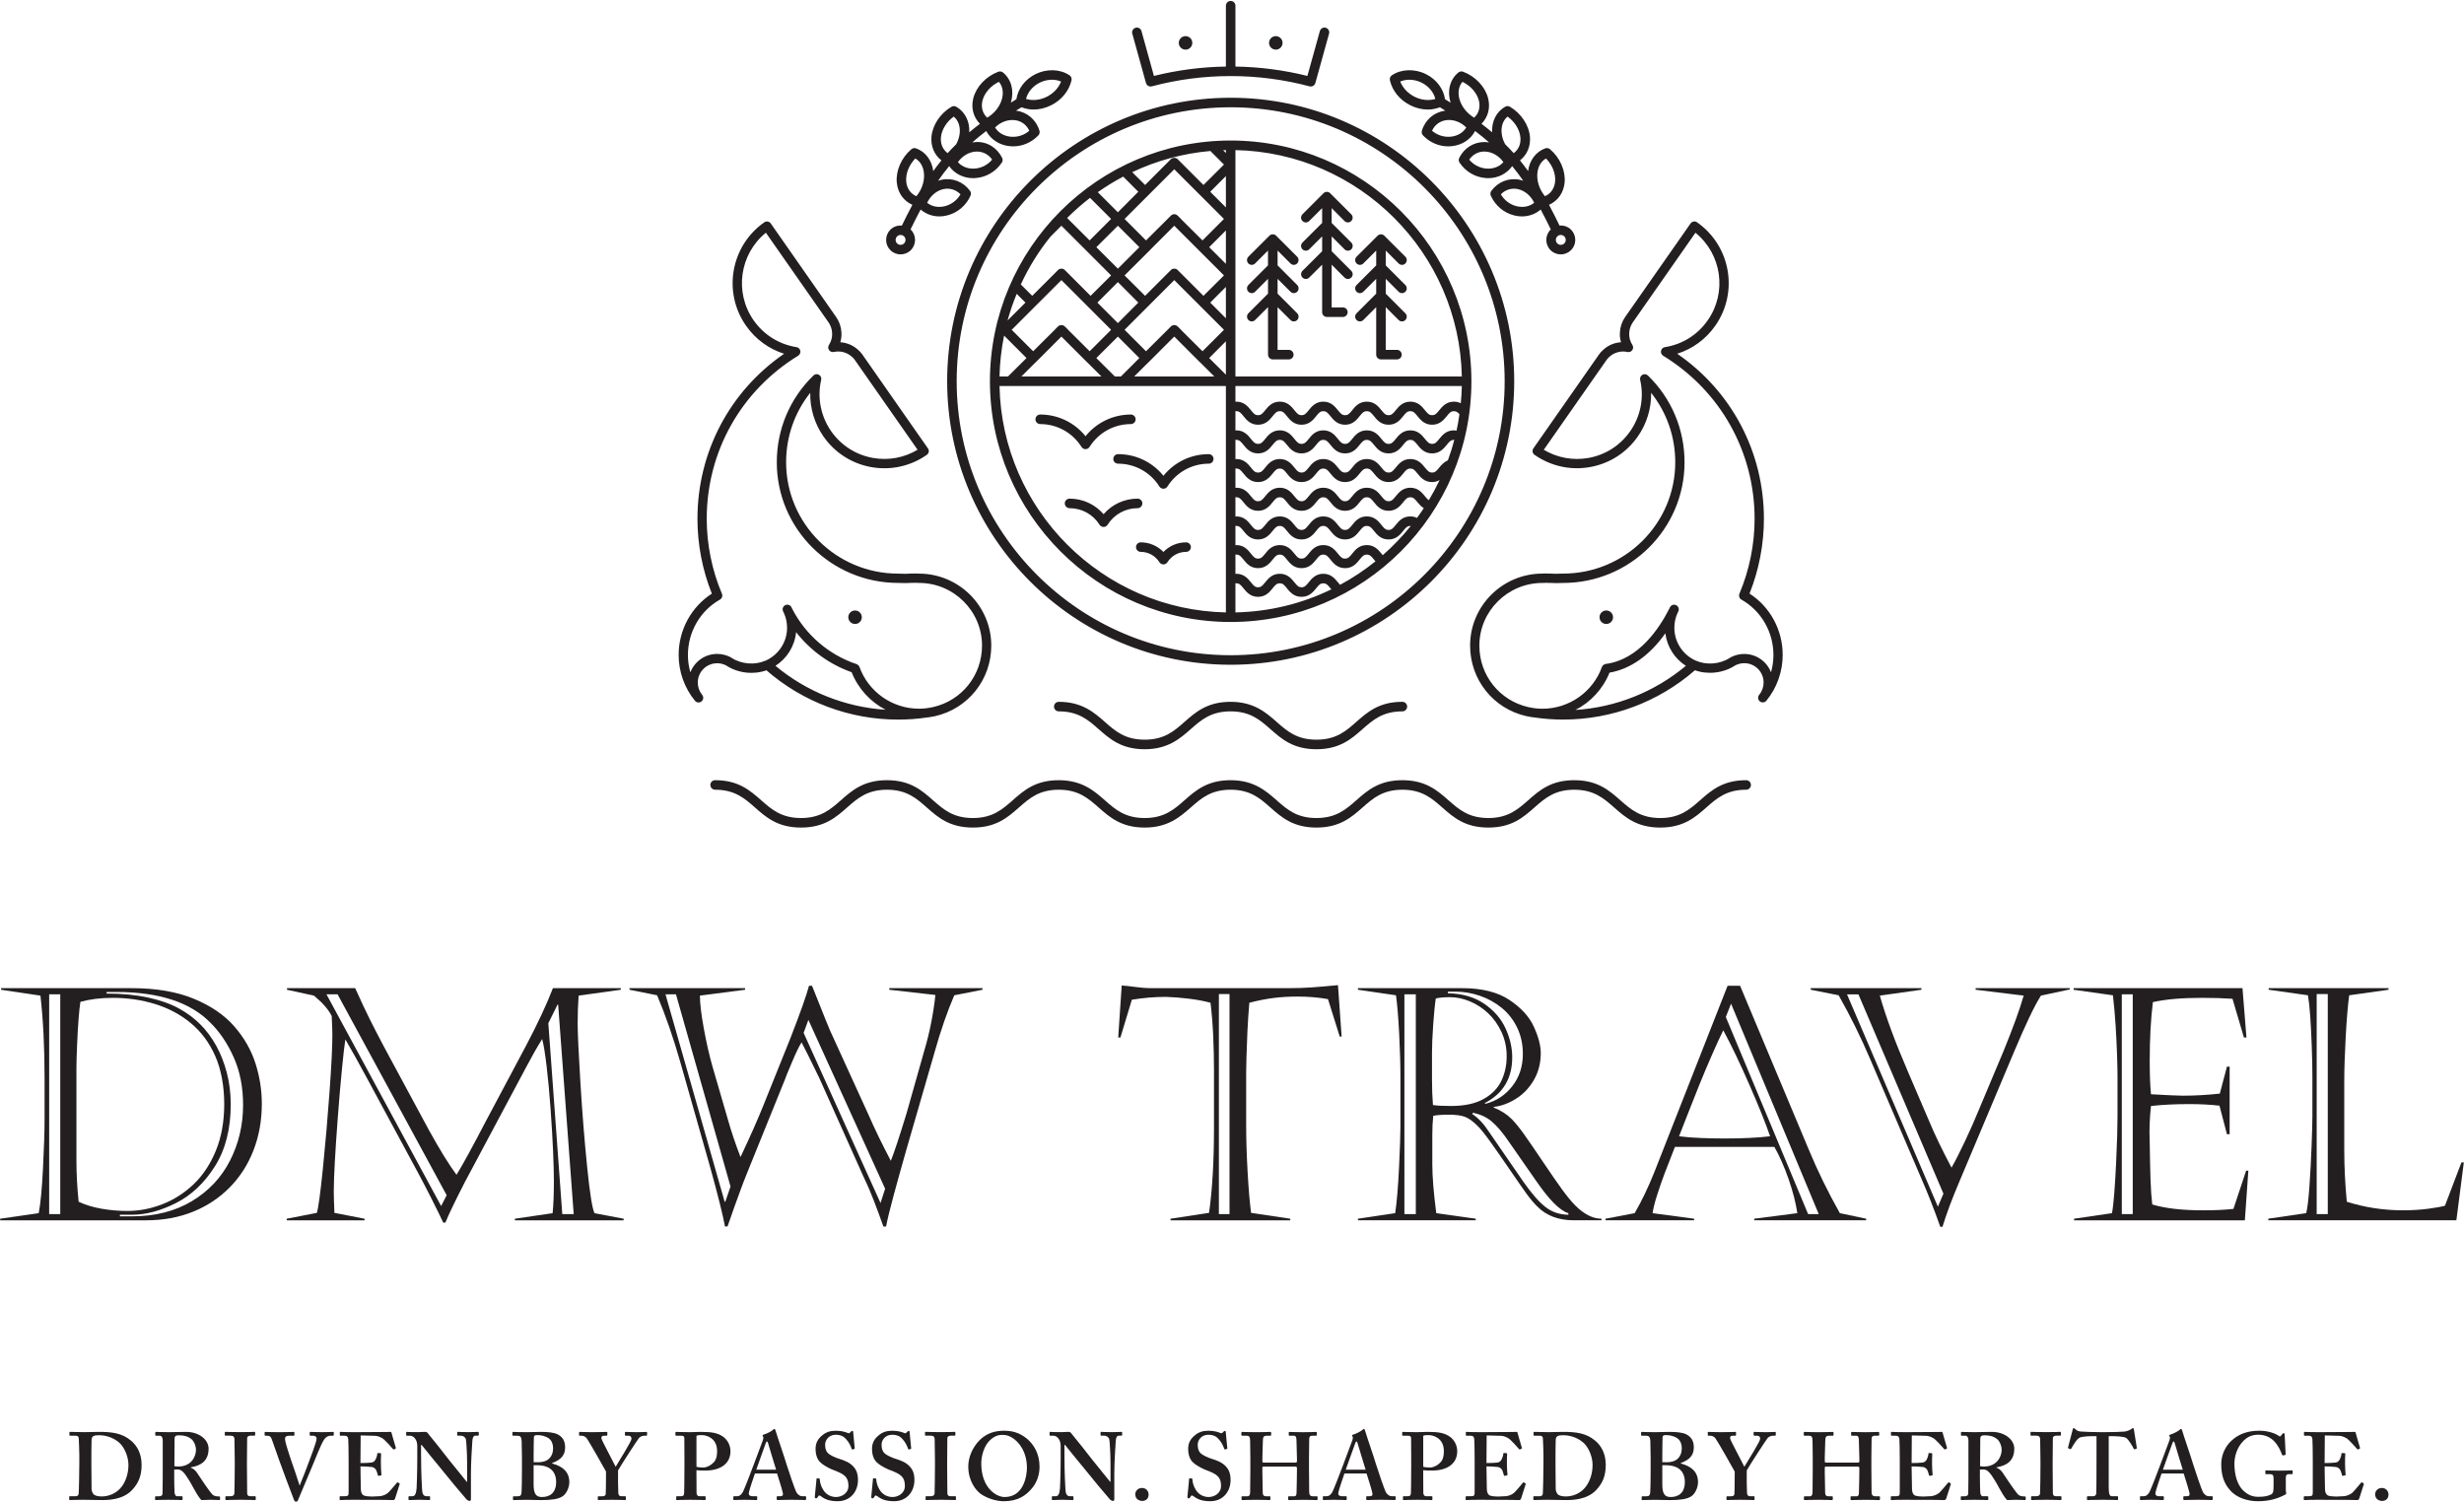 <?xml version="1.0" encoding="UTF-8"?><svg id="Layer_1" xmlns="http://www.w3.org/2000/svg" viewBox="0 0 2394 1460"><defs><style>.cls-1{fill:#231f20;}</style></defs><path class="cls-1" d="M1.08,960.11h126.8c23.62,0,43.73,3.42,60.32,10.25,16.59,6.83,29.68,15.74,39.29,26.73,9.6,10.99,16.49,22.96,20.65,35.9,4.16,12.94,6.24,26.09,6.24,39.44,0,16.23-2.7,31.3-8.09,45.22-5.39,13.92-13.15,25.99-23.26,36.21-10.12,10.22-22.03,18.08-35.74,23.57-13.71,5.5-28.79,8.24-45.22,8.24H.16v-1.54l37.44-5.39c1.75-8.73,3.13-23.19,4.16-43.37,1.03-20.18,1.54-36.03,1.54-47.53v-40.37c0-29.89-1.34-56.59-4.01-80.11l-38.21-5.7v-1.54ZM47.77,966.12v213.54h10.78v-213.54h-10.78ZM74.26,1037.3v89.98c0,13.25.72,26.71,2.16,40.37,6.57,3.08,14.02,5.34,22.34,6.78,8.32,1.44,16.64,2.16,24.96,2.16,11.5,0,22.85-2.18,34.05-6.55,11.19-4.36,21.29-10.81,30.27-19.34,8.99-8.52,16.2-19.39,21.65-32.58,5.44-13.2,8.17-28.32,8.17-45.37s-2.88-33.36-8.63-46.45c-5.75-13.1-13.69-23.83-23.8-32.2-10.12-8.37-21.7-14.56-34.74-18.56-13.05-4.01-26.76-6.01-41.14-6.01-11.61,0-22.08,1.29-31.43,3.85-.62,3.9-1.21,9.48-1.77,16.72-.57,7.24-1.05,15.74-1.46,25.5-.41,9.76-.62,17-.62,21.72ZM103.54,963.81v1.54c14.89,0,28.27,1.29,40.13,3.85,11.86,2.57,21.83,6.06,29.89,10.48,8.06,4.42,15.02,9.55,20.88,15.41,6.06,6.06,11.27,13.05,15.64,20.95,4.36,7.91,7.8,16.69,10.32,26.35,2.52,9.66,3.77,19.88,3.77,30.66,0,23.93-5.14,44.01-15.41,60.24-10.27,16.23-22.91,28.12-37.9,35.67-15,7.55-29.22,11.32-42.68,11.32h-11.71v1.54h11.71c22.39,0,41.78-4.9,58.16-14.71,16.38-9.81,28.78-23.01,37.21-39.59,8.42-16.59,12.63-34.54,12.63-53.85,0-17.26-3-32.64-9.01-46.14-6.01-13.5-13.53-24.73-22.57-33.66-19.41-20.03-50.02-30.04-91.82-30.04h-9.24Z"/><path class="cls-1" d="M278.85,960.11h66.25c5.55,12.33,10.27,22.39,14.17,30.2,3.9,7.81,8.63,16.95,14.17,27.42l43.29,80.27c10.68,19.31,19.62,33.79,26.81,43.45,5.96-9.65,15.41-26.91,28.35-51.77l39.44-74.11c11.3-21.46,19.93-39.95,25.88-55.46h65.94v1.54l-40.98,5.7c-.62,9.04-.92,18.08-.92,27.12s.9,28.79,2.7,58.01c1.8,29.22,3.98,56.44,6.55,81.66,2.57,25.22,4.93,40.08,7.09,44.6l28.35,5.39v1.54h-105.69v-1.54l36.67-5.39c.82-7.8,1.23-18.33,1.23-31.58,0-7.29-.26-16.82-.77-28.58-.51-11.76-1.31-25.27-2.39-40.52-1.08-15.25-2.39-29.35-3.93-42.29-1.54-12.94-2.98-21.67-4.31-26.19-4.83,7.7-9.86,16.54-15.1,26.5l-59.93,112.32c-9.45,18.39-15.77,31.53-18.95,39.44h-2.16c-2.16-4.72-5.85-12.27-11.09-22.65-5.24-10.37-9.45-18.49-12.63-24.34l-50.23-93.06c-8.53-15.82-15.56-28.45-21.11-37.9-.72,4.11-1.8,13.46-3.24,28.04-1.44,14.59-2.8,30.4-4.08,47.45-1.29,17.05-2.26,31.58-2.93,43.6-.67,12.02-1,21.47-1,28.35,0,4.83.2,11.86.62,21.11l29.27,5.7v1.54h-75.65v-1.54l29.27-5.7c1.44-4.31,3.39-18.54,5.86-42.68,2.46-24.14,4.62-48.97,6.47-74.49,1.85-25.52,2.77-43.99,2.77-55.39,0-4.01-.21-10.22-.62-18.64-2.98-6.16-8.73-12.79-17.25-19.87l-26.19-5.7v-1.54ZM317.21,966.12l111.39,205.68,5.39-10.48-106-195.2h-10.79ZM541.69,976.13l-8.94,18.03,13.56,185.5h11.09l-15.1-203.52h-.62Z"/><path class="cls-1" d="M723.94,961.65l-43.91,5.7c0,7.4,1.26,18.03,3.78,31.89,2.52,13.87,5.37,26.34,8.55,37.44l14.79,50.84c3.29,11.71,7.4,23.93,12.33,36.67,9.45-20.03,16.95-36.98,22.49-50.84l26.5-65.94c9.35-24.14,15.2-40.67,17.56-49.61h2.93c1.23,2.88,3.7,9.04,7.4,18.49,3.7,9.45,7.09,17.82,10.17,25.11l37.28,81.65c5.75,13.25,12.99,28.19,21.72,44.83,3.29-8.22,8.37-23.57,15.25-46.07l17.56-62.09c2.47-8.22,4.62-17.05,6.47-26.5,1.85-9.45,3.18-18.28,4.01-26.5l-44.83-5.08v-1.54h90.59v1.54l-27.42,5.39c-3.39,7.91-6.68,16.43-9.86,25.58-3.18,9.14-6.32,19.21-9.4,30.2l-27.42,94.75c-4.52,15.82-8.6,30.48-12.25,43.99-3.65,13.51-6.09,23.55-7.32,30.12h-2.62c-1.03-2.98-2.52-7.09-4.47-12.33-1.95-5.24-3.49-9.35-4.62-12.33-1.13-2.98-2.62-6.65-4.47-11.02-1.85-4.36-3.75-8.55-5.7-12.56l-43.14-96.29c-8.83-18.18-14.54-29.63-17.1-34.36-2.16,3.29-5.26,9.71-9.32,19.26-4.06,9.55-6.39,15.31-7.01,17.26l-36.05,89.05c-2.46,6.06-4.65,11.69-6.55,16.87-1.9,5.19-3.9,10.68-6.01,16.49-2.11,5.8-4.44,12.46-7.01,19.95h-2.46c-1.85-10.37-6.57-29.32-14.17-56.85l-29.12-102.46c-6.78-23.83-14.33-45.6-22.65-65.32l-26.81-5.39v-1.54h112.31v1.54ZM646.6,966.12l57.47,201.52h.62l5.08-14.79-53-186.73h-10.17ZM785.41,990.93l-4.62,12.63,74.72,165.31,4.47-13.87-74.57-164.08Z"/><path class="cls-1" d="M1117.71,960.11h133.73c8.11,0,15.56-.23,22.34-.69,6.78-.46,15.51-1.21,26.19-2.23l3.54,49.92h-1.85l-11.4-36.36c-9.35-1.64-19.1-2.47-29.27-2.47-8.73,0-16.69.46-23.88,1.39-7.19.92-14.95,2.46-23.26,4.62-.82,9.55-1.44,18.77-1.85,27.66-.41,8.88-.72,17.1-.92,24.65-.21,7.55-.31,12.71-.31,15.48v51.15c0,13.46.46,28.53,1.39,45.22.92,16.69,2.05,30.02,3.39,39.98l38.05,5.7v1.54h-116.32v-1.54l37.44-5.7c3.18-22.7,4.78-50.17,4.78-82.43v-55.77c0-11.5-.26-22.85-.77-34.05-.52-11.19-1.39-21.82-2.62-31.89-5.96-1.64-12.89-2.95-20.8-3.93-7.91-.98-15.41-1.56-22.49-1.77-11.2,0-22.24.92-33.12,2.77l-11.09,36.67h-2.16l3.39-50.53c3.08.21,7.55.69,13.4,1.46,5.85.77,10.68,1.16,14.48,1.16ZM1184.26,965.81v213.84h10.32v-213.84h-10.32Z"/><path class="cls-1" d="M1360.65,1093.84v-47.61c0-12.22-.41-26.21-1.23-41.98-.82-15.77-1.85-28.17-3.08-37.21l-36.98-5.39v-1.54h101.22c19.21,0,34.54,3.83,45.99,11.48,11.45,7.65,19.39,16.38,23.8,26.19,4.42,9.81,6.62,18.26,6.62,25.34,0,9.76-2.21,18.46-6.62,26.11-4.42,7.65-10.19,13.74-17.33,18.26-7.14,4.52-14.41,7.19-21.8,8.01v.62c6.98,2.77,12.79,6.47,17.41,11.09,3.59,3.6,7.7,8.65,12.33,15.18,4.62,6.52,10.73,15.43,18.33,26.73,7.6,11.3,13.71,20.13,18.33,26.5,4.62,6.37,8.88,11.55,12.79,15.56,8.63,8.63,17.15,12.94,25.57,12.94v1.54h-26.81c-15,0-26.91-4.52-35.74-13.56-3.49-3.49-6.96-7.63-10.4-12.4-3.44-4.78-8.88-12.61-16.33-23.5-7.45-10.89-13.71-19.87-18.8-26.96-5.08-7.09-9.12-12.12-12.09-15.1-4.42-4.42-8.45-7.37-12.09-8.86-3.65-1.49-9.01-2.23-16.1-2.23-6.47,0-11.5.36-15.1,1.08-.62,5.55-.92,11.71-.92,18.49v28.5c0,12.02,1.28,27.89,3.85,47.61l38.36,5.39v1.54h-114.47v-1.54l36.21-5.39c1.54-10.37,2.77-24.96,3.7-43.76.92-18.8,1.39-32.51,1.39-41.14ZM1364.51,966.12v213.54h11.09v-213.54h-11.09ZM1391.31,1023.43v25.27c0,8.94.31,17.25.92,24.96,4,.62,9.81.92,17.41.92,13.15,0,23.75-2.26,31.81-6.78,8.06-4.52,13.81-10.4,17.26-17.64,3.44-7.24,5.16-15.18,5.16-23.8s-1.67-16.38-5.01-23.57c-3.34-7.19-7.65-13.27-12.94-18.26-5.29-4.98-11.2-8.83-17.72-11.56-6.52-2.72-12.92-4.08-19.18-4.08s-10.63.41-14.02,1.23c-.92,5.96-1.77,14.48-2.54,25.58-.77,11.09-1.16,20.34-1.16,27.73ZM1406.72,963.5v1.54c14.07.31,25.86,3.72,35.36,10.25,9.5,6.52,16.41,14.51,20.72,23.96,4.31,9.45,6.47,18.79,6.47,28.04,0,20.54-8.94,35.38-26.81,44.53l.92.62c10.48-2.67,19.13-8.37,25.96-17.1,6.83-8.73,10.25-19.15,10.25-31.28,0-9.45-1.85-18-5.55-25.65-3.7-7.65-8.71-14.04-15.02-19.18-6.32-5.13-13.38-9.04-21.18-11.71-7.81-2.67-15.67-4.01-23.57-4.01h-7.55ZM1446.78,1099.85l33.43,48.53c8.01,11.4,15.15,19.54,21.42,24.42,6.26,4.88,13.66,7.37,22.19,7.47v-1.54c-8.12-2.36-18.54-12.79-31.28-31.28l-26.81-38.52c-5.75-8.42-11.15-14.79-16.18-19.1-5.03-4.31-11.2-7.19-18.49-8.63l-.62,1.23c5.75,3.7,11.19,9.5,16.33,17.41Z"/><path class="cls-1" d="M1690.66,957.8l66.71,159.15c8.63,20.75,18.69,41.34,30.2,61.78l25.58,5.39v1.54h-108.77v-1.54l41.91-5.39c-1.54-10.17-4.39-21.24-8.55-33.2-4.16-11.96-8.76-22.36-13.79-31.2h-96.6c-4.11,10.38-7.42,18.9-9.94,25.58-2.52,6.68-4.93,13.61-7.24,20.8-2.31,7.19-3.83,13.2-4.54,18.03l40.37,5.39v1.54h-86.12v-1.54l28.35-5.39c6.88-11.91,13.2-25.06,18.95-39.44l71.33-181.49h12.17ZM1674.33,1001.09c-2.77,5.45-6.45,13.4-11.02,23.88-4.57,10.48-8.7,20.29-12.4,29.43-3.7,9.14-7.55,18.87-11.55,29.2-4.01,10.32-6.68,17.13-8.01,20.41,6.06.82,13.12,1.39,21.18,1.7,8.06.31,15.74.46,23.03.46,17.97,0,32.71-.72,44.22-2.16-3.9-11.61-10.53-28.12-19.88-49.53-9.35-21.42-17.87-39.21-25.57-53.38ZM1676.79,988.15l79.96,191.5h10.32l-85.2-204.45-5.08,12.94Z"/><path class="cls-1" d="M1866.8,961.65l-40.37,5.7c5.75,20.34,14.79,44.83,27.12,73.49l21.42,49.92c4.72,11.4,11.76,25.99,21.11,43.75,3.7-6.47,8.09-15.1,13.17-25.88,5.08-10.78,9.53-20.85,13.33-30.2l24.03-57.16c9.34-22.9,15.87-40.88,19.57-53.92l-46.68-5.7v-1.54h91.52v1.23l-28.04,6.01c-6.06,9.35-14.89,27.84-26.5,55.46l-52.38,124.33c-7.4,17.36-12.99,32.3-16.79,44.83h-2.16c-5.96-16.95-12.27-33.02-18.95-48.22l-48.99-114.32c-9.14-21.47-19.41-42.26-30.81-62.4l-27.12-5.39v-1.54h107.54v1.54ZM1794.55,966.12l88.28,206.3,5.39-12.63-82.58-193.66h-11.09Z"/><path class="cls-1" d="M2014.7,961.65v-1.54h164.08l3.85,47.92h-2.46l-11.09-37.59c-8.73-.62-18.54-.92-29.43-.92-19.82,0-35.8,1.39-47.92,4.16-2.06,16.64-3.08,35.64-3.08,57,0,13.35.41,24.19,1.23,32.51,16.23.92,26.55,1.39,30.97,1.39,11.61,0,23.57-.67,35.9-2l6.93-26.19h2.62v65.63h-2.62l-7.24-27.73c-8.94-1.03-18.8-1.54-29.58-1.54-13.56,0-25.88.62-36.98,1.85-1.34,11.92-1.75,23.57-1.23,34.97.2,14.59.46,26.63.77,36.13.31,9.5.87,17.69,1.69,24.57,12.53,3.8,28.96,5.7,49.3,5.7,11.71,0,21.57-.46,29.58-1.39l12.33-37.13h2.16l-3.39,48.22h-165.93v-1.54l36.82-5.39c.82-4.21,1.56-10.63,2.23-19.26.67-8.63,1.26-18.31,1.77-29.04.51-10.73.87-19.72,1.08-26.96.21-7.24.31-13.58.31-19.03v-38.83c0-4.93-.15-11.94-.46-21.03-.31-9.09-.77-18.51-1.39-28.27-.62-9.76-1.49-19.51-2.62-29.27l-38.21-5.39ZM2061.53,966.12v213.54h10.63v-213.54h-10.63Z"/><path class="cls-1" d="M2204.19,961.65v-1.54h116.47v1.54l-38.21,5.39c-1.34,9.96-2.46,23.39-3.39,40.29-.92,16.9-1.39,31.66-1.39,44.29v66.25c0,15.92.82,32.51,2.46,49.76,17.56,5.55,35.69,8.32,54.38,8.32,9.04,0,17.36-.51,24.96-1.54,7.6-1.03,12.94-2,16.02-2.93l16.02-42.06h2.31l-7.24,56.23h-182.72v-1.54l36.82-5.39c1.23-4.93,2.29-13.71,3.16-26.35.87-12.63,1.57-25.68,2.08-39.13.51-13.45.77-22.96.77-28.5v-38.83c0-8.52-.21-18.31-.62-29.35-.41-11.04-.9-20.72-1.46-29.04-.57-8.32-1.31-15.15-2.23-20.49l-38.21-5.39ZM2250.87,965.81v213.84h10.78v-213.84h-10.78Z"/><path class="cls-1" d="M1471.19,370.43c0-151.88-123.61-275.46-275.48-275.46s-275.46,123.58-275.46,275.46,123.56,275.46,275.46,275.46,275.48-123.56,275.48-275.46M1195.71,636.62c-146.8,0-266.2-119.4-266.2-266.2s119.4-266.18,266.2-266.18,266.2,119.4,266.2,266.18-119.44,266.2-266.2,266.2M1113.43,80.68c.58,2.04,2.43,3.38,4.45,3.38.39,0,.8-.04,1.21-.17,24.85-6.63,50.63-9.99,76.62-9.99s51.75,3.36,76.64,9.99c.37.13.76.17,1.17.17,2.04,0,3.92-1.34,4.47-3.38l13.31-48c.69-2.47-.76-5.01-3.23-5.72-2.49-.69-5.01.78-5.7,3.23l-12.12,43.6c-22.77-5.7-46.23-8.76-69.92-9.11V5.56c0-2.58-2.06-4.64-4.62-4.64s-4.64,2.06-4.64,4.64v59.12c-23.66.35-47.14,3.42-69.92,9.11l-12.1-43.6c-.67-2.45-3.19-3.92-5.7-3.23-2.47.71-3.92,3.25-3.23,5.72l13.31,48ZM1195.71,136.53c-128.98,0-233.9,104.92-233.9,233.9s104.92,233.9,233.9,233.9,233.9-104.9,233.9-233.9-104.96-233.9-233.9-233.9M1176,146.7l13.2,13.21-19.93,19.82-25.11-25.11c-1.67-1.67-4.83-1.67-6.5,0l-25.09,25.11-12.53-12.45c23.39-11.08,48.98-18.21,75.97-20.58M1105.97,294.01l-19.84,19.93-19.92-19.93,19.92-19.92,19.84,19.92ZM1065.19,240.17l20.94-20.84,20.86,20.84-20.86,20.86-20.94-20.86ZM1079.56,320.44l-20.86,20.84-19.92-19.82-3.25-3.36-1.04-.93c-1.65-1.74-4.81-1.74-6.48,0l-1,.93-3.27,3.36-19.92,19.82-20.86-20.84,19.93-19.95,3.25-3.25,3.25-3.23,21.77-21.77h.19l21.77,21.77,26.43,26.43ZM1007.17,351.11l24.09-24.09,24.09,24.09,3.34,3.25,11.45,11.43h-77.77l11.45-11.43,3.34-3.25ZM1065.19,347.88l20.94-20.86,20.86,20.86-17.95,17.91h-5.85l-18-17.91ZM1113.47,354.35l3.34-3.25,24.09-24.09,24.09,24.09,3.34,3.25,11.45,11.43h-77.77l11.45-11.43ZM1148.42,321.46l-3.25-3.36-1.02-.93c-1.67-1.74-4.83-1.74-6.5,0l-1,1.04-3.25,3.25-19.93,19.82-20.84-20.84,48.18-48.2h.19l48.2,48.2-20.86,20.84-19.92-19.82ZM1148.42,266.58l-3.25-3.23-1.02-1.04c-.84-.93-2.04-1.28-3.25-1.28s-2.39.35-3.25,1.28l-1,1.04-3.25,3.23-20.84,20.86-19.93-19.84,20.94-20.86,3.25-3.25,3.25-3.32,20.84-20.84,24.09,24.09,24.2,24.18-19.93,19.84-20.84-20.86ZM1148.42,213.76l-3.25-3.34-1.02-.91c-.84-.95-2.04-1.39-3.25-1.39s-2.39.45-3.25,1.39l-1,1-3.25,3.25-19.93,19.84-20.84-20.88,19.93-19.92,3.23-3.23,3.25-3.25,21.86-21.86,25.11,25.11,3.25,3.23,19.93,19.92-20.86,20.88-19.92-19.84ZM1091.32,171.61l14.64,14.72-19.84,19.93-19.51-19.53c7.87-5.55,16.13-10.6,24.7-15.13M1059.08,192.26l.54.54,19.93,19.92-20.86,20.88-19.92-19.84-1.95-1.97c6.98-7,14.42-13.49,22.25-19.53M1020.53,230.05l10.73-10.73,48.29,48.28-19.93,19.84-20.84-20.86-3.25-3.23-1.04-1.04c-.91-.93-2.02-1.28-3.23-1.28s-2.32.35-3.25,1.28l-1,1.04-24.11,24.09-11.1-11.06c7.7-16.67,17.37-32.2,28.73-46.33M987.81,285.49l8.5,8.52-17.37,17.37c2.43-8.87,5.44-17.48,8.87-25.89M975.54,326.05l21.81,21.83-18.02,17.91h-8.22c.3-13.57,1.84-26.82,4.44-39.74M1191.07,595.03c-120.18-2.47-217.49-99.76-219.96-219.96h219.96v219.96ZM1191.07,364.06l-16.24-16.18,16.24-16.28v32.46ZM1191.07,309.25l-15.22-15.24,15.22-15.22v30.46ZM1191.07,256.37l-16.24-16.2,16.24-16.26v32.46ZM1191.07,201.54l-15.22-15.22,15.22-15.22v30.44ZM1191.07,148.65l-2.69-2.69c.91-.02,1.8-.09,2.69-.11v2.8ZM1200.33,145.84c120.2,2.43,217.53,99.78,219.98,219.94h-219.98v-219.94ZM1200.33,595.03v-28.45c.32.06.58.19.87.19,2.93,0,4.32,1.56,6.96,4.83,2.8,3.49,6.68,8.3,14.14,8.3s11.36-4.81,14.16-8.3c2.64-3.27,4.03-4.83,6.98-4.83s4.32,1.56,6.92,4.83c2.84,3.49,6.7,8.3,14.2,8.3s11.38-4.81,14.2-8.3c2.62-3.27,3.99-4.83,6.92-4.83s4.36,1.56,6.98,4.83c.26.32.67.65.95.98-28.31,13.77-59.9,21.77-93.29,22.46M1302.01,568.23c-.65-.67-1.32-1.47-2.12-2.45-2.8-3.49-6.68-8.3-14.2-8.3s-11.34,4.81-14.14,8.3c-2.64,3.27-4.03,4.83-6.98,4.83s-4.32-1.56-6.94-4.83c-2.84-3.49-6.68-8.3-14.18-8.3s-11.38,4.81-14.18,8.3c-2.62,3.27-4.03,4.83-6.96,4.83s-4.32-1.56-6.92-4.83c-2.8-3.49-6.68-8.3-14.18-8.3-.3,0-.56.13-.87.17v-18.93c.32.04.58.15.87.15,2.93,0,4.32,1.58,6.96,4.84,2.8,3.51,6.68,8.32,14.14,8.32s11.36-4.81,14.16-8.3c2.64-3.29,4.03-4.86,6.98-4.86s4.32,1.58,6.92,4.86c2.84,3.49,6.7,8.3,14.2,8.3s11.38-4.81,14.2-8.3c2.62-3.29,3.99-4.86,6.92-4.86s4.36,1.58,6.98,4.86c2.82,3.49,6.68,8.3,14.18,8.3s11.36-4.81,14.14-8.32c2.65-3.27,4.05-4.84,6.98-4.84s4.36,1.58,7,4.86c.41.52.91,1.08,1.43,1.67-10.71,8.61-22.2,16.28-34.39,22.83M1343.49,539.42c-.43-.52-.8-.89-1.3-1.5-2.82-3.53-6.7-8.32-14.22-8.32s-11.38,4.79-14.16,8.32c-2.62,3.25-4.03,4.83-6.96,4.83s-4.32-1.58-6.96-4.83c-2.8-3.53-6.68-8.32-14.2-8.32s-11.34,4.79-14.14,8.32c-2.64,3.25-4.03,4.83-6.98,4.83s-4.32-1.58-6.94-4.83c-2.84-3.53-6.68-8.32-14.18-8.32s-11.38,4.79-14.18,8.32c-2.62,3.25-4.03,4.83-6.96,4.83s-4.32-1.58-6.92-4.83c-2.8-3.53-6.68-8.32-14.18-8.32-.3,0-.56.13-.87.19v-18.97c.32.07.58.19.87.19,2.93,0,4.32,1.56,6.96,4.84,2.8,3.51,6.68,8.3,14.14,8.3s11.36-4.79,14.16-8.3c2.64-3.29,4.03-4.84,6.98-4.84s4.32,1.56,6.92,4.84c2.84,3.51,6.7,8.3,14.2,8.3s11.38-4.79,14.2-8.3c2.62-3.29,3.99-4.84,6.92-4.84s4.36,1.56,6.98,4.84c2.82,3.51,6.68,8.3,14.18,8.3s11.36-4.79,14.14-8.3c2.65-3.29,4.05-4.84,6.98-4.84s4.36,1.56,7,4.84c2.82,3.51,6.66,8.3,14.16,8.3s11.38-4.79,14.18-8.3c2.62-3.29,4.05-4.84,6.98-4.84.11,0,.24.07.37.09-8.22,10.21-17.3,19.67-27.17,28.32M1376.73,503.23c-1.8-.87-3.88-1.48-6.44-1.48-7.52,0-11.38,4.77-14.2,8.3-2.64,3.27-4.03,4.84-6.96,4.84s-4.32-1.58-6.94-4.84c-2.82-3.53-6.7-8.3-14.22-8.3s-11.38,4.77-14.16,8.3c-2.62,3.27-4.05,4.84-6.96,4.84s-4.32-1.58-6.96-4.84c-2.8-3.53-6.68-8.3-14.2-8.3s-11.34,4.77-14.14,8.3c-2.64,3.27-4.03,4.84-6.98,4.84s-4.32-1.58-6.94-4.84c-2.84-3.53-6.68-8.3-14.18-8.3s-11.38,4.77-14.18,8.32c-2.62,3.25-4.03,4.83-6.96,4.83s-4.32-1.58-6.92-4.84c-2.8-3.53-6.68-8.3-14.18-8.3-.3,0-.56.11-.87.19v-18.97c.32.06.58.19.87.19,2.93,0,4.32,1.56,6.96,4.81,2.8,3.53,6.68,8.32,14.14,8.32s11.36-4.79,14.16-8.32c2.64-3.25,4.03-4.81,6.98-4.81s4.32,1.56,6.92,4.81c2.84,3.53,6.7,8.32,14.2,8.32s11.38-4.79,14.2-8.32c2.62-3.25,3.99-4.81,6.92-4.81s4.36,1.56,6.98,4.81c2.82,3.53,6.68,8.32,14.18,8.32s11.36-4.79,14.14-8.32c2.65-3.25,4.05-4.81,6.98-4.81s4.36,1.56,7,4.81c2.82,3.53,6.66,8.32,14.16,8.32s11.38-4.79,14.18-8.32c2.62-3.25,4.05-4.81,6.98-4.81s4.32,1.56,6.94,4.81c1.54,1.91,3.49,4.1,6.13,5.75-2.12,3.23-4.32,6.42-6.63,9.52M1388.22,486.02c-1.19-.8-2.3-2.04-3.77-3.88-2.8-3.47-6.7-8.26-14.16-8.26s-11.38,4.79-14.2,8.28c-2.64,3.27-4.03,4.84-6.96,4.84s-4.32-1.58-6.94-4.84c-2.82-3.49-6.7-8.28-14.22-8.28s-11.38,4.79-14.16,8.26c-2.62,3.29-4.05,4.86-6.96,4.86s-4.32-1.58-6.96-4.84c-2.8-3.49-6.68-8.28-14.2-8.28s-11.34,4.79-14.14,8.28c-2.64,3.27-4.03,4.84-6.98,4.84s-4.32-1.58-6.94-4.84c-2.84-3.49-6.68-8.28-14.18-8.28s-11.38,4.79-14.18,8.28c-2.62,3.27-4.03,4.84-6.96,4.84s-4.32-1.58-6.92-4.84c-2.8-3.49-6.68-8.28-14.18-8.28-.3,0-.56.09-.87.15v-18.95c.32.07.58.19.87.19,2.93,0,4.32,1.56,6.96,4.83,2.8,3.51,6.68,8.3,14.14,8.3s11.36-4.77,14.16-8.28c2.64-3.29,4.03-4.84,6.98-4.84s4.32,1.56,6.92,4.84c2.84,3.51,6.7,8.28,14.2,8.28s11.38-4.77,14.2-8.28c2.62-3.29,3.99-4.84,6.92-4.84s4.36,1.56,6.98,4.84c2.82,3.49,6.68,8.28,14.18,8.28s11.36-4.79,14.14-8.3c2.65-3.27,4.05-4.83,6.98-4.83s4.36,1.56,7,4.84c2.82,3.51,6.66,8.28,14.16,8.28s11.38-4.77,14.18-8.28c2.62-3.29,4.03-4.84,6.98-4.84s4.32,1.56,6.94,4.84c2.84,3.51,6.7,8.28,14.22,8.28,3.01,0,5.31-.87,7.29-2-3.19,6.74-6.7,13.29-10.52,19.64M1406.74,447.29c-3.84,1.63-6.37,4.58-8.37,7-2.6,3.29-3.99,4.84-6.92,4.84s-4.34-1.56-7-4.84c-2.8-3.49-6.7-8.3-14.16-8.3s-11.38,4.81-14.2,8.3c-2.64,3.29-4.03,4.84-6.96,4.84s-4.32-1.56-6.94-4.84c-2.82-3.49-6.7-8.3-14.22-8.3s-11.38,4.81-14.16,8.3c-2.62,3.29-4.03,4.84-6.96,4.84s-4.32-1.56-6.96-4.84c-2.8-3.49-6.68-8.3-14.2-8.3s-11.34,4.81-14.14,8.3c-2.64,3.29-4.03,4.84-6.98,4.84s-4.32-1.56-6.94-4.84c-2.84-3.49-6.68-8.3-14.18-8.3s-11.38,4.81-14.18,8.3c-2.62,3.29-4.03,4.84-6.96,4.84s-4.32-1.56-6.92-4.84c-2.8-3.49-6.68-8.3-14.18-8.3-.3,0-.56.11-.87.19v-18.97c.32.07.58.2.87.2,2.93,0,4.32,1.58,6.96,4.83,2.8,3.49,6.68,8.3,14.14,8.3s11.36-4.81,14.16-8.3c2.64-3.25,4.03-4.83,6.98-4.83s4.32,1.58,6.92,4.83c2.84,3.49,6.7,8.3,14.2,8.3s11.38-4.81,14.2-8.3c2.62-3.25,3.99-4.83,6.92-4.83s4.36,1.58,6.98,4.83c2.82,3.49,6.68,8.3,14.18,8.3s11.36-4.81,14.14-8.3c2.65-3.25,4.05-4.83,6.98-4.83s4.36,1.58,7,4.83c2.82,3.49,6.66,8.3,14.16,8.3s11.38-4.81,14.18-8.3c2.62-3.25,4.05-4.83,6.98-4.83s4.32,1.58,6.94,4.83c2.84,3.49,6.7,8.3,14.22,8.3s11.32-4.81,14.2-8.3c2.62-3.25,4.01-4.83,6.96-4.83.15,0,.22.07.37.07-1.78,6.74-3.86,13.35-6.24,19.8M1415.17,418.48c-.84-.17-1.61-.35-2.56-.35-7.55,0-11.36,4.81-14.24,8.32-2.6,3.27-3.99,4.83-6.92,4.83s-4.34-1.56-7-4.84c-2.8-3.51-6.7-8.3-14.16-8.3s-11.38,4.81-14.2,8.32c-2.64,3.27-4.03,4.83-6.96,4.83s-4.32-1.56-6.94-4.83c-2.82-3.51-6.7-8.32-14.22-8.32s-11.38,4.81-14.16,8.3c-2.62,3.29-4.05,4.84-6.96,4.84s-4.32-1.56-6.96-4.83c-2.8-3.51-6.68-8.32-14.2-8.32s-11.34,4.81-14.14,8.32c-2.64,3.27-4.03,4.83-6.98,4.83s-4.32-1.56-6.94-4.83c-2.84-3.51-6.68-8.32-14.18-8.32s-11.38,4.81-14.18,8.32c-2.62,3.27-4.03,4.83-6.96,4.83s-4.32-1.56-6.92-4.83c-2.8-3.51-6.68-8.32-14.18-8.32-.3,0-.56.13-.87.17v-18.93c.32.04.58.17.87.17,2.93,0,4.32,1.56,6.96,4.83,2.8,3.51,6.68,8.32,14.14,8.32s11.36-4.81,14.16-8.32c2.64-3.27,4.03-4.83,6.98-4.83s4.32,1.56,6.92,4.83c2.84,3.51,6.7,8.32,14.2,8.32s11.38-4.81,14.2-8.32c2.62-3.27,3.99-4.83,6.92-4.83s4.36,1.56,6.98,4.83c2.82,3.51,6.68,8.32,14.18,8.32s11.36-4.81,14.14-8.32c2.65-3.27,4.05-4.83,6.98-4.83s4.36,1.56,7,4.84c2.82,3.49,6.66,8.3,14.16,8.3s11.38-4.81,14.18-8.32c2.62-3.27,4.03-4.83,6.98-4.83s4.32,1.56,6.94,4.83c2.84,3.51,6.7,8.32,14.22,8.32s11.32-4.81,14.2-8.3c2.62-3.29,4.01-4.84,6.96-4.84,2.28,0,3.66.98,5.38,2.97-.76,5.38-1.67,10.73-2.82,15.98M1419.27,391.83c-1.84-.97-4.03-1.58-6.66-1.58-7.55,0-11.36,4.81-14.24,8.32-2.6,3.25-3.99,4.83-6.92,4.83s-4.34-1.58-7-4.83c-2.8-3.51-6.7-8.32-14.16-8.32s-11.38,4.81-14.2,8.32c-2.64,3.25-4.03,4.83-6.96,4.83s-4.32-1.58-6.94-4.83c-2.82-3.51-6.7-8.32-14.22-8.32s-11.38,4.81-14.16,8.32c-2.62,3.25-4.03,4.83-6.96,4.83s-4.32-1.58-6.96-4.83c-2.8-3.51-6.68-8.32-14.2-8.32s-11.34,4.81-14.14,8.32c-2.64,3.25-4.03,4.83-6.98,4.83s-4.32-1.58-6.94-4.83c-2.84-3.51-6.68-8.32-14.18-8.32s-11.38,4.81-14.18,8.32c-2.62,3.25-4.03,4.83-6.96,4.83s-4.32-1.58-6.92-4.83c-2.8-3.51-6.68-8.32-14.18-8.32-.3,0-.56.13-.87.19v-15.37h219.98c-.11,5.64-.54,11.23-1.04,16.76M1317.75,701.44c-10.06,8.87-19.58,17.24-38.72,17.24s-28.58-8.37-38.62-17.24c-10.39-9.15-22.18-19.54-44.79-19.54s-33.91,9.93-44.81,19.54c-10.04,8.87-19.54,17.24-38.66,17.24s-28.62-8.37-38.66-17.24c-10.39-9.15-22.18-19.54-44.81-19.54-2.56,0-4.62,2.08-4.62,4.64s2.06,4.64,4.62,4.64c19.12,0,28.64,8.37,38.68,17.22,10.9,9.61,22.18,19.58,44.79,19.58s34.39-10.41,44.81-19.58c10.04-8.85,19.54-17.22,38.66-17.22s28.6,8.37,38.64,17.22c10.89,9.61,22.18,19.58,44.77,19.58s33.91-9.97,44.84-19.58c10.04-8.85,19.54-17.22,38.66-17.22,2.56,0,4.64-2.1,4.64-4.64s-2.08-4.64-4.64-4.64c-22.61,0-33.89,9.93-44.79,19.54M1253.77,255.98c.89.91,2.08,1.37,3.25,1.37s2.38-.46,3.29-1.37c1.78-1.82,1.78-4.75,0-6.57l-20.4-20.4c-.45-.43-.93-.78-1.5-1.02-.58-.2-1.17-.33-1.78-.33s-1.23.13-1.8.33c-.56.24-1.06.59-1.48,1.02l-20.44,20.4c-1.78,1.82-1.78,4.75,0,6.57,1.82,1.82,4.75,1.82,6.53,0l12.53-12.53v14.4l-19.06,19.06c-1.78,1.8-1.78,4.73,0,6.53.91.93,2.08,1.37,3.29,1.37s2.39-.45,3.25-1.37l12.53-12.51v14.38l-19.06,19.08c-1.78,1.8-1.78,4.73,0,6.53,1.82,1.8,4.75,1.8,6.53,0l12.53-12.51v46.16c0,2.56,2.1,4.64,4.66,4.64h15.54c2.54,0,4.64-2.08,4.64-4.64s-2.1-4.64-4.64-4.64h-10.91v-41.5l12.53,12.49c.89.93,2.08,1.37,3.25,1.37s2.38-.45,3.29-1.37c1.78-1.8,1.78-4.73,0-6.53l-19.06-19.08v-14.38l12.53,12.51c1.78,1.82,4.71,1.82,6.53,0,1.78-1.8,1.78-4.73,0-6.53l-19.06-19.06v-14.4l12.53,12.53ZM1358.89,283.45c.91.93,2.08,1.37,3.27,1.37s2.36-.45,3.27-1.37c1.82-1.8,1.82-4.73,0-6.53l-19.06-19.06v-14.4l12.53,12.53c.91.91,2.08,1.37,3.27,1.37s2.36-.46,3.27-1.37c1.82-1.82,1.82-4.75,0-6.57l-20.42-20.4c-.84-.84-1.99-1.35-3.3-1.35-1.24,0-2.41.52-3.25,1.35l-20.44,20.4c-1.8,1.82-1.8,4.75,0,6.57,1.82,1.82,4.75,1.82,6.57,0l12.51-12.53v14.4l-19.08,19.06c-1.8,1.8-1.8,4.73,0,6.53,1.82,1.82,4.75,1.82,6.57,0l12.51-12.51v14.38l-19.08,19.08c-1.8,1.8-1.8,4.73,0,6.53,1.82,1.8,4.75,1.8,6.57,0l12.51-12.49v46.14c0,2.56,2.08,4.64,4.6,4.64h15.57c2.56,0,4.64-2.08,4.64-4.64s-2.08-4.64-4.64-4.64h-10.91v-41.52l12.53,12.51c.91.93,2.08,1.37,3.27,1.37s2.36-.45,3.27-1.37c1.82-1.8,1.82-4.73,0-6.53l-19.06-19.08v-14.38l12.53,12.51ZM1306.29,214.74c1.84,1.82,4.77,1.82,6.57,0,1.82-1.8,1.82-4.73,0-6.55l-20.42-20.42c-.41-.43-.93-.76-1.5-1.02-.54-.2-1.15-.35-1.76-.35s-1.26.13-1.78.35c-.58.26-1.06.59-1.5,1.02l-20.42,20.42c-1.84,1.82-1.84,4.75,0,6.55.91.89,2.08,1.37,3.25,1.37s2.39-.48,3.29-1.37l12.55-12.51v14.38l-19.08,19.04c-1.84,1.82-1.84,4.77,0,6.57.91.91,2.08,1.35,3.25,1.35s2.39-.45,3.29-1.35l12.55-12.53v14.4l-19.08,19.06c-1.84,1.8-1.84,4.71,0,6.53.91.93,2.08,1.37,3.25,1.37s2.39-.45,3.29-1.37l12.55-12.51v46.16c0,2.58,2.06,4.64,4.62,4.64h15.54c2.56,0,4.62-2.06,4.62-4.64s-2.06-4.64-4.62-4.64h-10.91v-41.52l12.49,12.51c1.84,1.82,4.77,1.82,6.57,0,1.82-1.82,1.82-4.73,0-6.53l-19.06-19.06v-14.4l12.49,12.53c1.84,1.82,4.77,1.82,6.57,0,1.82-1.8,1.82-4.75,0-6.57l-19.06-19.04v-14.38l12.49,12.51ZM1010.64,412.04c16.35,0,31.33,8.3,40.13,22.18.84,1.37,2.32,2.19,3.92,2.19s3.06-.82,3.92-2.19c8.78-13.88,23.78-22.18,40.13-22.18,2.54,0,4.64-2.08,4.64-4.62s-2.1-4.66-4.64-4.66c-17.28,0-33.32,7.78-44.04,21.07-10.73-13.29-26.76-21.07-44.04-21.07-2.56,0-4.64,2.08-4.64,4.66s2.08,4.62,4.64,4.62M1081.67,445.89c0,2.54,2.08,4.62,4.66,4.62,16.33,0,31.35,8.3,40.11,22.18.85,1.34,2.32,2.17,3.93,2.17s3.04-.84,3.9-2.17c8.78-13.88,23.79-22.18,40.15-22.18,2.56,0,4.62-2.08,4.62-4.62s-2.06-4.64-4.62-4.64c-17.32,0-33.32,7.74-44.04,21.03-10.73-13.29-26.76-21.03-44.04-21.03-2.58,0-4.66,2.06-4.66,4.64M1109.9,489.1c0-2.56-2.08-4.62-4.64-4.62-12.84,0-24.8,5.57-33.02,15.13-8.26-9.56-20.19-15.13-33.04-15.13-2.56,0-4.66,2.06-4.66,4.62s2.1,4.66,4.66,4.66c11.86,0,22.74,6.01,29.1,16.07.85,1.35,2.34,2.17,3.93,2.17s3.06-.82,3.9-2.17c6.38-10.06,17.24-16.07,29.12-16.07,2.56,0,4.64-2.1,4.64-4.66M1152.37,526.95c-8.41,0-16.28,3.42-21.99,9.34-5.74-5.92-13.6-9.34-22.03-9.34-2.56,0-4.62,2.08-4.62,4.64s2.06,4.62,4.62,4.62c7.37,0,14.14,3.75,18.1,10.02.85,1.35,2.32,2.15,3.93,2.15s3.04-.8,3.9-2.15c3.97-6.27,10.73-10.02,18.1-10.02,2.56,0,4.66-2.06,4.66-4.62s-2.1-4.64-4.66-4.64M1370.31,102.34c5.49,2.73,11.34,4.1,17.04,4.1,4.03,0,7.94-.85,11.69-2.19,1.8,1.1,3.55,2.21,5.27,3.29-.11.04-.28.02-.43.04-10.71,1.47-19.27,8.93-22.4,19.47-.45,1.58-.06,3.32,1.11,4.51,6.57,6.87,15.37,10.65,24.54,10.65,1.11,0,2.23-.07,3.36-.19,9.95-.98,18.41-6.57,22.72-14.74,4.83,3.66,9.28,7.35,13.59,11.1-1.24-.2-2.45-.33-3.67-.37-.32-.02-.63-.02-.91-.02-10.36,0-19.66,5.81-24.43,15.37-.74,1.48-.63,3.27.3,4.66,5.92,8.82,15.26,14.25,25.63,15,.76.06,1.5.09,2.25.09,9.54,0,18.1-4.42,23.26-11.71,3.71,4.51,7.26,9.22,10.73,14.22-1.13-.39-2.25-.72-3.4-.97-10.54-2.21-21.08,1.95-27.58,10.78-.98,1.34-1.22,3.12-.56,4.64,4.38,9.69,12.6,16.7,22.77,19.23,2.52.65,5.09.97,7.59.97,6.83,0,13.18-2.43,18.15-6.68,3.25,6.03,6.51,12.49,9.82,19.36-.11.07-.19.11-.24.2-5.51,5.49-5.51,14.4,0,19.92,2.73,2.73,6.33,4.1,9.93,4.1s7.18-1.37,9.97-4.12c2.65-2.64,4.12-6.2,4.12-9.93s-1.47-7.31-4.12-9.97c-3.06-3.06-7.22-4.34-11.19-3.99-3.47-7.15-6.83-13.88-10.21-20.16,8.56-3.77,14.22-11.71,15.16-21.72,1.06-11.45-4.53-24.15-14.22-32.31-1.24-1.06-2.97-1.37-4.55-.84-9.09,3.23-15.33,11.56-16.72,22.07-2.56-3.56-5.2-7.03-7.89-10.36,6.76-5.25,10.43-13.49,9.71-22.77-.91-11.43-8.58-22.94-19.47-29.34-1.41-.84-3.17-.85-4.6-.04-8.5,4.79-13.25,14.16-12.71,24.85-3.29-2.78-6.74-5.53-10.32-8.24,6.35-6.44,8.83-15.54,6.4-24.95-2.84-11.14-12.36-21.21-24.28-25.67-1.56-.58-3.28-.28-4.55.74-8.17,6.63-11.12,17.76-7.67,29.12.02.07.06.13.06.22-1.76-1.13-3.58-2.25-5.4-3.38-1.48-10.12-8.37-19.32-18.6-24.39-10.91-5.4-23.89-4.99-33.02,1.15-1.6,1.06-2.38,3.03-1.93,4.9,2.41,10.36,9.65,19.19,19.9,24.28M1513.04,229.7c.91-.93,2.17-1.41,3.4-1.41s2.47.48,3.4,1.41c.91.91,1.43,2.12,1.43,3.41s-.52,2.49-1.43,3.38v.02c-1.86,1.86-4.92,1.86-6.79,0-1.87-1.89-1.87-4.94,0-6.81M1502.09,153.99c6.13,6.22,9.56,14.76,8.85,22.44-.67,6.68-4.27,11.8-9.89,14.2-5.1-6.2-7.8-13.83-7.44-21.25.37-7,3.45-12.57,8.48-15.39M1490.6,197.01c-4.51,3.69-10.75,4.92-17.17,3.32-6.46-1.63-11.84-5.75-15.22-11.51,4.34-4.49,10.34-6.39,16.44-5.1,6.76,1.41,12.75,6.5,15.94,13.29M1464.75,113.29c7.09,5.05,11.9,12.86,12.49,20.51.5,6.29-1.95,11.64-6.55,15-2.67-2.97-5.44-5.85-8.3-8.69-1.76-3.21-2.93-6.66-3.34-10.21-.84-6.96,1.24-12.97,5.7-16.61M1460.7,157.54c-3.8,4.4-9.74,6.68-16.33,6.26-6.57-.46-12.6-3.58-16.87-8.69,3.51-5.16,9.09-8.11,15.31-7.85,6.87.22,13.64,4.18,17.89,10.28M1420.91,79.51c7.89,3.79,14.01,10.67,15.93,18.13,1.65,6.5-.04,12.55-4.57,16.7-6.87-4.12-11.93-10.36-14.11-17.48-2.04-6.72-.98-13.03,2.75-17.35M1424.6,123.85c-2.99,5.01-8.45,8.3-15.05,8.96-6.61.63-13.07-1.41-18.21-5.74,2.56-5.68,7.59-9.47,13.79-10.32,6.9-.91,14.22,1.8,19.47,7.09M1381.26,80.32c6.77,3.36,11.75,9.35,13.29,15.83-6.39,1.87-13.53,1.15-20.12-2.12-6.48-3.23-11.53-8.61-13.96-14.81,6.13-2.65,13.92-2.28,20.79,1.09M874.98,247.15c3.6,0,7.2-1.35,9.97-4.1,5.48-5.49,5.48-14.4,0-19.9-.09-.09-.19-.13-.28-.22,3.32-6.85,6.57-13.31,9.82-19.34,4.96,4.25,11.34,6.68,18.13,6.68,2.52,0,5.09-.32,7.65-.97,10.1-2.52,18.38-9.54,22.7-19.23.69-1.52.48-3.3-.5-4.64-6.51-8.83-17.04-12.99-27.6-10.78-1.17.24-2.28.58-3.4.97,3.45-4.99,7.02-9.71,10.71-14.22,5.18,7.29,13.73,11.71,23.28,11.71.74,0,1.5-.04,2.25-.09,10.39-.74,19.71-6.18,25.63-15,.93-1.39,1.06-3.17.32-4.66-4.92-9.84-14.61-15.94-25.34-15.35-1.24.04-2.45.17-3.67.37,4.25-3.75,8.76-7.44,13.55-11.08,4.34,8.15,12.77,13.73,22.76,14.72,1.11.11,2.25.19,3.36.19,9.15,0,17.95-3.79,24.52-10.65,1.15-1.19,1.56-2.93,1.1-4.51-3.14-10.54-11.71-18-22.37-19.47-.15-.02-.3,0-.46-.04,1.76-1.08,3.51-2.19,5.33-3.29,3.75,1.34,7.63,2.19,11.64,2.19,5.72,0,11.56-1.37,17.06-4.1,10.23-5.09,17.47-13.92,19.92-24.28.45-1.87-.33-3.84-1.95-4.9-9.11-6.14-22.09-6.55-33.02-1.15-10.23,5.09-17.11,14.27-18.6,24.39-1.86,1.15-3.64,2.26-5.42,3.38.02-.07.07-.15.09-.22,3.41-11.34.46-22.5-7.68-29.12-1.28-1.02-2.99-1.32-4.53-.74-11.92,4.45-21.44,14.53-24.3,25.67-2.41,9.41.07,18.51,6.42,24.95-3.58,2.71-7.03,5.46-10.34,8.24.5-10.69-4.19-20.06-12.71-24.85-1.45-.82-3.19-.8-4.6.04-10.91,6.4-18.54,17.91-19.45,29.34-.72,9.28,2.93,17.52,9.71,22.77-2.73,3.32-5.35,6.77-7.93,10.36-1.39-10.51-7.59-18.84-16.74-22.07-1.58-.54-3.28-.22-4.53.84-9.67,8.17-15.24,20.86-14.18,32.31.89,10,6.59,17.95,15.16,21.72-3.38,6.27-6.79,13.01-10.23,20.16-4.01-.35-8.13.93-11.15,3.99-2.67,2.65-4.14,6.2-4.14,9.97s1.47,7.29,4.14,9.93c2.71,2.75,6.33,4.1,9.93,4.1M1010.18,80.32c6.83-3.38,14.64-3.75,20.77-1.09-2.41,6.2-7.46,11.58-13.96,14.81-6.57,3.27-13.73,3.99-20.1,2.12,1.52-6.48,6.46-12.47,13.29-15.83M986.29,116.76c6.22.85,11.19,4.64,13.77,10.32-5.14,4.34-11.54,6.39-18.21,5.74-6.59-.67-12.03-3.95-15.03-8.96,5.25-5.31,12.62-8,19.47-7.09M954.59,97.64c1.93-7.46,8.04-14.35,15.93-18.13,3.75,4.32,4.79,10.64,2.77,17.35-2.19,7.13-7.26,13.36-14.14,17.48-4.51-4.16-6.2-10.21-4.55-16.7M948.61,147.25c6.31-.11,11.8,2.69,15.33,7.85-4.29,5.1-10.3,8.22-16.89,8.69-6.57.43-12.53-1.86-16.35-6.26,4.29-6.11,11.04-10.06,17.91-10.28M914.16,133.82c.61-7.67,5.42-15.48,12.49-20.53,4.44,3.64,6.57,9.65,5.74,16.61-.45,3.54-1.61,7-3.34,10.21-2.86,2.84-5.66,5.72-8.33,8.69-4.57-3.36-7.03-8.7-6.55-14.98M916.76,183.73c6.11-1.32,12.08.61,16.46,5.1-3.38,5.75-8.8,9.87-15.2,11.51-6.46,1.6-12.7.37-17.21-3.32,3.19-6.79,9.21-11.88,15.94-13.29M880.49,176.43c-.71-7.68,2.71-16.22,8.83-22.44,5.01,2.82,8.11,8.39,8.46,15.39.37,7.42-2.3,15.05-7.42,21.25-5.64-2.39-9.26-7.52-9.87-14.2M871.59,229.7c.95-.95,2.15-1.41,3.4-1.41s2.45.46,3.4,1.41c1.87,1.87,1.87,4.92,0,6.79-1.86,1.87-4.92,1.87-6.79.02v-.02c-.91-.89-1.41-2.1-1.41-3.38s.5-2.51,1.41-3.41M1696.55,758.05c-22.63,0-33.89,9.93-44.82,19.54-10.04,8.85-19.54,17.22-38.66,17.22s-28.64-8.37-38.72-17.22c-10.9-9.61-22.18-19.54-44.84-19.54s-33.89,9.93-44.79,19.54c-10.06,8.85-19.54,17.22-38.66,17.22s-28.64-8.37-38.72-17.22c-10.88-9.61-22.2-19.54-44.81-19.54s-33.89,9.93-44.79,19.54c-10.06,8.85-19.58,17.22-38.72,17.22s-28.58-8.37-38.62-17.22c-10.39-9.15-22.18-19.54-44.79-19.54s-33.91,9.93-44.81,19.54c-10.04,8.85-19.54,17.22-38.66,17.22s-28.62-8.37-38.66-17.22c-10.39-9.15-22.18-19.54-44.81-19.54s-33.87,9.93-44.79,19.54c-10.06,8.85-19.54,17.22-38.68,17.22s-28.6-8.37-38.66-17.22c-10.91-9.61-22.18-19.54-44.79-19.54s-33.93,9.93-44.82,19.54c-10.04,8.85-19.56,17.22-38.66,17.22s-28.62-8.37-38.68-17.22c-10.9-9.61-22.16-19.54-44.81-19.54-2.56,0-4.62,2.08-4.62,4.62s2.06,4.64,4.62,4.64c19.14,0,28.62,8.37,38.7,17.24,10.88,9.61,22.16,19.53,44.79,19.53s33.87-9.91,44.79-19.53c10.06-8.87,19.56-17.24,38.7-17.24s28.58,8.37,38.64,17.24c10.91,9.61,22.18,19.53,44.81,19.53s33.91-9.91,44.81-19.53c10.06-8.87,19.56-17.24,38.66-17.24s28.64,8.37,38.68,17.24c10.9,9.61,22.18,19.53,44.79,19.53s34.39-10.39,44.81-19.53c10.04-8.87,19.54-17.24,38.66-17.24s28.6,8.37,38.64,17.24c10.89,9.61,22.18,19.53,44.77,19.53s33.91-9.91,44.84-19.53c10.04-8.87,19.54-17.24,38.66-17.24s28.64,8.37,38.72,17.24c10.9,9.61,22.14,19.53,44.81,19.53s33.89-9.91,44.81-19.53c10.06-8.87,19.53-17.24,38.64-17.24s28.64,8.37,38.74,17.24c10.91,9.61,22.2,19.53,44.82,19.53s33.91-9.91,44.81-19.53c10.04-8.87,19.54-17.24,38.68-17.24,2.56,0,4.62-2.08,4.62-4.64s-2.06-4.62-4.62-4.62M1699.82,576.78c9.17-22.98,13.99-48.03,13.99-72.65,0-64.78-31.27-123.98-84.25-160.44,15-4.71,27.93-14.2,37.08-27.34,22.76-32.57,14.77-77.58-17.82-100.38-.95-.69-2.17-.98-3.34-.74-1.21.22-2.23.87-2.93,1.86l-63.74,91.15c-2.99,4.44-4.68,9.54-4.9,14.63-.26,3.21.13,6.5,1.06,9.63-6.61.43-12.88,3.14-17.61,7.7-1.34,1.11-2.6,2.51-3.84,4.32l-63.68,91.11c-.71.97-.96,2.19-.76,3.38.2,1.15.89,2.23,1.87,2.91,15.81,11.03,34.93,15.26,53.9,11.9,18.97-3.38,35.41-13.92,46.44-29.72,8.78-12.55,13.22-27.47,12.92-42.45,15.2,19.12,23.46,42.6,23.46,67.49,0,59.64-48.89,108.17-108.93,108.17-1.32,0-2.62.04-3.97.09-2.26.07-4.53.17-6.37,0-1.15-.24-2.25-.17-3.04-.06-1.65-.2-3.27-.17-4.88-.11l-1.87.07c-38.75,0-70.27,31.4-70.27,69.94,0,33.04,22.4,61.23,54.59,68.56,1.74.39,3.51.69,5.25.98,1.1.17,2.15.3,3.12.37,8.89,1.34,18.13,2,27.45,2,47.18,0,92.52-17,128.05-47.91,12.34,4.44,27.6,2.93,39.33-4.84,2.8-1.36,5.72-2.04,8.63-2.04,10.34,0,18.75,8.43,18.75,18.76,0,4.34-1.5,8.58-4.27,11.92,0,0-.02,0-.02.02-1.6,1.95-1.3,4.81.61,6.38,1.95,1.58,4.79,1.32,6.4-.63,0-.02.02-.02.04-.04,10.19-12.47,15.78-28.27,15.78-44.45,0-24.26-12.23-46.74-32.22-59.58M1530.69,689.8c14.79-7.57,26.67-20.32,33.11-36.25,20.32-3.49,39.07-16.7,54.25-38.22,1.63,13.25,9.19,24.69,19.92,31.59-30.4,25.39-67.99,40.39-107.28,42.88M1694.75,635.38c-4.45,0-8.85,1.06-13.05,3.16-.33.17-.63.35-.89.58-10,6.46-22.92,7.2-33,2.84-.07-.04-.13-.06-.2-.07-12.25-5.42-20.82-17.69-20.82-31.92,0-5.07,1.06-9.97,3.16-14.51.22-.46.41-.93.69-1.41,1.1-2.23.17-4.92-2.06-6.03-2.21-1.11-4.92-.22-6.05,1.99-.28.48-.48.98-.72,1.48-9.56,18.89-29.75,49.5-61.71,53.6-.2.04-.39.15-.56.2-.35.09-.67.17-.97.32-.24.15-.45.32-.65.5-.24.19-.52.35-.67.58-.22.26-.33.52-.52.82-.07.19-.22.33-.32.56-8.72,24.24-31.94,40.54-57.8,40.54-2.02,0-4.05-.09-6.44-.37-.76-.09-1.56-.15-2.49-.32-1.65-.26-3.21-.54-4.77-.89-28.01-6.37-47.57-30.92-47.57-59.73,0-33.58,27.51-60.9,61.27-60.9.74,0,1.52-.02,2.26-.06.54-.04,1.11-.07,1.74-.07s1.32.04,2.13.13c.11,0,1.09-.04,1.21-.06l1.13.04c2.67.26,5.36.19,8,.11,1.19-.04,2.45-.09,3.66-.09,65.06,0,117.95-52.58,117.95-117.21,0-32.04-12.62-62.01-35.56-84.32-1.43-1.39-3.64-1.71-5.4-.71-1.73.98-2.6,3.03-2.17,4.96,4.03,17.15.48,35.3-9.67,49.87-9.61,13.79-24.04,23.03-40.59,25.98-15.09,2.64-30.33-.17-43.38-7.96l60.97-87.23c.82-1.11,1.58-1.99,2.49-2.82,4.68-4.49,11.51-6.38,17.86-4.96,1.73.41,3.64-.32,4.7-1.82,1.02-1.52,1.08-3.51.07-5.05-2.26-3.49-3.38-7.59-3.06-11.69.17-3.56,1.34-7.03,3.34-10.02l60.99-87.27c25.45,20.62,30.98,57.84,11.95,85.06-9.82,14.11-24.61,23.39-41.65,26.1-1.89.3-3.38,1.73-3.73,3.58-.39,1.86.46,3.73,2.06,4.75,55.63,34.1,88.85,93.34,88.85,158.53,0,24.72-5.12,49.89-14.77,72.74-.85,2.13-.04,4.58,1.97,5.7,19.17,10.82,31.09,31.42,31.09,53.79,0,5.74-.82,11.4-2.36,16.83-4.03-10.41-14.12-17.82-25.93-17.82M1555.53,595.6c-2.26,2.82-1.84,6.96,1.02,9.22,2.84,2.28,6.98,1.8,9.24-1.02,2.26-2.84,1.82-6.94-1.06-9.22-2.82-2.26-6.94-1.8-9.21,1.02M696.69,644.4c2.9,0,5.79.69,8.63,2.04h-.02c11.77,7.8,26.97,9.3,39.35,4.84,35.49,30.9,80.85,47.89,128.03,47.89,9.37,0,18.6-.67,27.41-1.99,1-.07,2.08-.2,3.03-.37,1.86-.3,3.62-.59,5.42-.98,32.13-7.33,54.57-35.53,54.57-68.56,0-38.53-31.53-69.94-70.31-69.94l-1.84-.07c-1.63-.06-3.25-.07-4.9.04-.78-.04-1.84-.11-2.62.06-2.25.24-4.55.15-6.83.07-1.3-.06-2.6-.09-3.93-.09-60.06,0-108.91-48.54-108.91-108.19,0-24.87,8.24-48.35,23.44-67.49-.3,15,4.16,29.92,12.9,42.47,11.01,15.8,27.51,26.34,46.46,29.72,18.95,3.36,38.09-.87,53.9-11.9.98-.69,1.67-1.76,1.87-2.91.2-1.19-.06-2.41-.76-3.38l-63.68-91.15c-1.24-1.74-2.52-3.17-3.58-4.05-4.92-4.75-11.23-7.5-17.86-7.93.91-3.14,1.28-6.37,1.06-9.5-.22-5.23-1.95-10.34-4.99-14.81l-63.66-91.11c-.69-.98-1.74-1.63-2.91-1.86-1.19-.24-2.39.06-3.38.74-32.57,22.81-40.56,67.82-17.8,100.38,9.17,13.14,22.09,22.63,37.05,27.34-52.92,36.45-84.19,95.66-84.19,160.44,0,24.65,4.81,49.69,13.99,72.65-20.01,12.84-32.26,35.32-32.26,59.58,0,16.2,5.62,32.02,15.85,44.49,1.6,1.95,4.44,2.21,6.37.63,1.93-1.58,2.21-4.44.61-6.38-2.73-3.34-4.25-7.57-4.25-11.93,0-10.34,8.41-18.76,18.75-18.76M753.45,646.92c11.04-7.09,18.69-18.99,20.03-32.7,13.83,17.76,32.65,31.39,53.96,38.92,6.37,16,18.21,28.81,32.98,36.47-39.29-2.6-76.69-17.41-106.96-42.69M670.74,653.2c-1.54-5.44-2.36-11.1-2.36-16.83,0-22.37,11.92-42.97,31.11-53.79,2-1.11,2.84-3.56,1.93-5.7-9.67-22.83-14.77-47.98-14.77-72.74,0-65.18,33.22-124.43,88.85-158.53,1.61-1.02,2.45-2.9,2.08-4.75-.37-1.86-1.86-3.29-3.73-3.58-17.02-2.71-31.81-11.99-41.67-26.1-19.01-27.23-13.47-64.44,11.95-85.06l60.97,87.24c2.06,3.03,3.23,6.5,3.38,10.19.3,3.97-.8,8.07-3.04,11.56-1.04,1.56-1,3.53.04,5.05,1.08,1.5,2.95,2.23,4.73,1.82,6.35-1.43,13.18.46,18.06,5.18.72.59,1.48,1.48,2.25,2.56l60.99,87.27c-13.05,7.8-28.23,10.62-43.36,7.96-16.56-2.95-30.98-12.19-40.61-25.98-10.15-14.57-13.68-32.74-9.69-49.87.46-1.93-.43-3.99-2.19-4.96-1.71-1-3.92-.71-5.36.71-22.94,22.33-35.58,52.29-35.58,84.3,0,64.65,52.93,117.23,117.97,117.23,1.22,0,2.45.06,3.64.09,2.69.07,5.35.15,8.04-.11.13-.02.97,0,1.1-.04.3.04,1.54.07,1.84.02,1.08-.17,2.19-.09,3.27-.02.74.04,1.5.06,2.25.06,33.8,0,61.29,27.32,61.29,60.9,0,28.81-19.56,53.36-47.53,59.73-1.58.35-3.16.63-4.96.91-.78.15-1.6.22-2.65.33h-.07c-2.02.24-4.05.33-6.07.33-25.84,0-49.06-16.3-57.78-40.54-.04-.09-.11-.15-.13-.24-.13-.28-.3-.52-.48-.76-.17-.24-.32-.48-.52-.69-.19-.17-.41-.32-.63-.48-.28-.17-.54-.33-.82-.45-.09-.04-.15-.11-.24-.15-26.93-8.96-49.69-28.56-62.62-53.9-.2-.45-.43-.93-.67-1.39-1.13-2.21-3.84-3.08-6.07-1.99-2.21,1.11-3.12,3.8-2.02,6.03.2.46.43.89.65,1.34,2.12,4.57,3.19,9.48,3.19,14.59,0,14.24-8.57,26.5-20.82,31.92-.07.02-.15.04-.24.07-10.08,4.36-23.02,3.62-32.98-2.84-.26-.22-.56-.41-.87-.58-4.21-2.1-8.59-3.16-13.05-3.16-11.82,0-21.94,7.41-25.95,17.82M834.87,604.83c2.82-2.26,3.29-6.4,1.02-9.22-2.26-2.82-6.4-3.29-9.24-1.02-2.82,2.28-3.29,6.38-1,9.22,2.26,2.82,6.4,3.3,9.22,1.02M1155.9,46.86c2.86-2.23,3.38-6.35,1.17-9.21-2.23-2.88-6.37-3.38-9.22-1.15-2.88,2.21-3.38,6.35-1.17,9.21,2.23,2.86,6.37,3.38,9.22,1.15M1244.75,45.71c2.23-2.86,1.71-7-1.15-9.21-2.9-2.23-7-1.73-9.22,1.15-2.23,2.86-1.73,6.98,1.17,9.21,2.86,2.23,6.98,1.71,9.21-1.15"/><path class="cls-1" d="M77.08,1414.53c0-2.41-.37-15.59-.56-16.98-.19-2.23-1.48-2.6-3.34-2.6h-5.01c-.37,0-.74-.19-.74-.65v-2.51c0-.37.37-.56.83-.56,2.69,0,7.52.28,14.01.28,4.64,0,9.28-.28,13.92-.28,12.44,0,22.46,1.21,31,8.45,6.12,5.01,10.39,12.81,10.39,23.57s-2.97,17.63-9.09,24.31c-9.1,9.84-23.57,9.93-29.88,9.93-3.53,0-12.99-.28-17.63-.28-8.17,0-11.88.28-13.18.28-.37,0-.56-.19-.56-.83v-2.32c0-.37.19-.56.74-.56h5.38c1.86,0,2.78-.74,3.06-2.32.28-1.86.65-22.83.65-29.88v-7.05ZM88.78,1423.63c0,1.11.19,16.89.19,22.64,0,1.86.37,3.34,1.67,5.2,1.11,1.76,4.64,2.51,8.17,2.51,7.24,0,14.66-3.25,19.3-9.37,3.9-5.01,6.68-12.62,6.68-21.16,0-7.42-3.16-15.41-7.42-20.23-5.01-5.38-13.18-8.72-20.79-8.72-2.04,0-4.45,0-5.94.93-1.3.74-1.67,2.23-1.67,4.08-.19,3.9-.19,15.96-.19,17.45v6.68Z"/><path class="cls-1" d="M169.24,1432.91c0,5.57.19,15.96.37,17.35.28,1.86.93,3.53,2.41,3.53h4.64c.56,0,.74.28.74.65v2.23c0,.65-.28.83-1.02.83-1.21,0-3.06-.28-12.71-.28-9.09,0-11.32.28-12.25.28-.56,0-.74-.28-.74-.83v-2.13c0-.46.19-.74.56-.74h3.16c2.04,0,3.53-.56,3.53-3.06.19-9.28.19-18,.19-26.73v-24.41c0-3.16-1.3-4.64-2.97-4.64h-3.62c-.46,0-.65-.19-.65-.56v-2.51c0-.46.19-.65.65-.65.65,0,3.62.28,12.71.28,5.2,0,13.74-.28,16.52-.28,7.42,0,13.18,2.51,16.89,5.85,3.34,2.97,5.01,6.87,5.01,10.39,0,11.69-7.05,16.52-17.26,18.19v.37c2.6.93,4.27,2.6,5.57,4.27,1.11,1.48,6.87,10.21,7.61,11.32.56.93,6.5,9.28,7.89,10.58,1.76,1.58,4.36,1.76,6.59,1.76.56,0,.74.28.74.65v1.95c0,.65-.19.93-.74.93-.74,0-3.16-.28-9.09-.28-2.6,0-6.12.19-8.17.28-1.11-.83-2.88-3.34-4.08-5.29-1.67-2.6-5.29-9.28-6.12-10.76-.93-1.67-3.53-5.94-5.01-7.98-2.32-3.25-4.46-5.75-8.35-5.75-.37,0-1.95.09-2.97.19v5.01ZM169.42,1424.55c1.3.19,2.41.37,3.53.37,14.48,0,17.45-11.69,17.45-15.96s-1.76-8.26-4.08-10.39c-3.34-2.97-7.61-3.99-12.25-3.99-1.48,0-2.6.09-3.34.56-.74.46-1.11,1.58-1.11,2.69l-.19,26.73Z"/><path class="cls-1" d="M239.95,1427.15c0,.93.19,22.27.19,23.29,0,2.97,1.49,3.34,3.71,3.34h3.9c.37,0,.74.19.74.65v2.32c0,.56-.37.74-.93.74-1.11,0-4.83-.28-13.55-.28-9.28,0-13.36.28-14.29.28-.56,0-.74-.19-.74-.65v-2.51c0-.37.19-.56.74-.56h3.71c1.86,0,3.9-.19,4.27-2.69.19-1.3.37-21.34.37-26.36v-6.5c0-2.23-.19-18.93-.28-20.14-.28-2.23-1.21-3.16-3.81-3.16h-4.83c-.56,0-.74-.19-.74-.65v-2.41c0-.46.19-.65.56-.65,1.11,0,5.94.28,15.03.28s11.88-.28,13.18-.28c.56,0,.74.37.74.83v2.13c0,.56-.37.74-.74.74h-3.53c-2.04,0-3.53.74-3.53,2.51,0,.93-.19,21.34-.19,22.46v7.24Z"/><path class="cls-1" d="M300.92,1391.98c0-.56.19-.74.74-.74.74,0,5.01.28,10.95.28,7.79,0,10.21-.28,10.95-.28.56,0,.74.19.74.65v2.32c0,.46-.19.74-.74.74h-2.23c-2.23,0-4.64.93-6.77,4.27-3.06,4.92-8.63,19.4-11.23,25.52-1.86,4.08-12.99,31.18-13.92,33.13-.37.74-1.11,1.21-1.86,1.21-1.11,0-1.58-1.02-2.04-2.13-3.15-7.89-10.95-29.14-14.11-37.77-2.41-6.68-6.5-18.56-7.52-21.25-.83-2.04-1.95-2.97-3.99-2.97h-2.23c-.37,0-.56-.28-.56-.83v-2.13c0-.56.19-.74.56-.74.93,0,4.08.28,13.74.28,8.72,0,12.99-.28,13.73-.28s.93.28.93.74v2.04c0,.65-.19.93-.74.93h-4.45c-2.41,0-3.9.93-3.9,2.32,0,.74,0,1.86.28,3.16.65,3.34,4.18,14.29,6.03,19.67,1.3,3.53,6.31,18.19,7.79,23.2h.19v-.19c2.23-5.2,8.17-20.6,9.1-23.39,1.48-4.36,7.24-18.38,7.24-22.18,0-1.11-.93-2.6-3.53-2.6h-2.51c-.37,0-.65-.37-.65-.83v-2.13Z"/><path class="cls-1" d="M350.29,1430.31c.09,5.01.28,14.11.28,15.78,0,4.83,1.67,6.68,3.71,7.24,1.48.37,3.71.74,7.24.74,1.67,0,5.94-.19,7.8-.37,1.67-.19,5.2-1.11,7.61-3.16,1.67-1.49,6.87-7.61,8.63-9.84.37-.46.65-.56,1.02-.37l1.49.93c.28.19.37.46.19.93l-4.46,13.92c-.28.83-.93,1.39-2.04,1.39-.46,0-2.5-.09-8.26-.19-5.85,0-15.41-.09-30.9-.09-3.43,0-5.94.09-7.89.09-1.86.09-3.15.19-3.99.19-.56,0-.74-.19-.74-.74v-2.23c0-.56.19-.74.93-.74h3.16c4.27,0,4.64-.56,4.64-3.99v-31.18c0-7.61-.19-19.12-.37-20.42-.37-2.51-1.3-3.25-4.08-3.25h-3.53c-.37,0-.56-.19-.56-.65v-2.41c0-.46.09-.65.56-.65,2.04,0,5.38.37,12.99.28h2.6c4.08,0,25.43-.19,29.51-.19,1.49,0,3.25-.09,3.71-.09s.65.19.74.56c.37,1.21,3.9,13.83,4.27,14.76.19.56.09.83-.28,1.02l-1.67.74c-.28.09-.56,0-.83-.46-.37-.56-7.98-9.09-10.21-10.39-1.95-1.11-4.46-2.32-7.05-2.41l-14.11-.37-.19,26.82c2.79,0,9.47-.19,10.58-.46,2.04-.37,3.16-1.11,4.27-3.34.56-1.21,1.48-3.53,1.48-5.2,0-.56.37-.74.74-.74l2.41.19c.37,0,.65.19.56.74-.19,1.48-.19,7.61-.19,10.02,0,3.71.37,8.17.56,10.21,0,.46-.19.56-.74.65l-2.04.37c-.37.09-.56-.09-.74-.65-.37-1.49-1.02-3.53-1.48-4.64-.84-1.86-2.6-3.16-4.64-3.34-3.34-.37-7.79-.56-10.77-.56l.09,5.57Z"/><path class="cls-1" d="M409.13,1415.27c0,15.78.74,28.77.93,31.65.19,4.64,1.3,6.87,4.64,6.87h2.41c.74,0,.74.37.74.83v2.13c0,.56,0,.74-.74.74-.93,0-6.5-.28-10.02-.28-2.41,0-8.72.28-9.65.28-.37,0-.56-.19-.56-.83v-2.32c0-.19.19-.56.56-.56h3.15c2.41,0,3.71-2.04,4.18-7.7.09-1.67.65-14.66.65-29.51v-11.79c0-5.57-3.16-9.84-7.24-9.84h-2.97c-.37-.09-.56-.28-.56-.65v-2.51c0-.37.19-.56.56-.56.46,0,1.21.09,2.88.19,1.67.09,4.18.09,8.26.09,1.58,0,2.97-.09,4.08-.19,1.21,0,2.04-.09,2.6-.09,1.11,0,1.67.28,2.23.83.93.93,19.12,23.76,20.97,26.36,1.3,1.48,15.78,19.49,17.26,21.34h.37v-9.65c0-8.17,0-12.81-.19-17.45-.19-3.53-.56-12.62-1.02-14.2-.65-2.23-2.69-3.53-4.92-3.53h-2.97c-.56,0-.56-.37-.56-.83v-2.13c0-.56,0-.74.74-.74,1.11,0,4.08.28,10.39.28,5.57,0,7.8-.28,8.91-.28.74,0,.93.37.93.65v2.13c0,.56-.19.93-.56.93h-2.6c-1.86,0-2.78,1.49-3.06,4.92-.46,6.31-1.39,21.9-1.39,31.37v24.5c0,1.3,0,2.6-1.11,2.6-1.3,0-2.41-.74-3.16-1.48-.74-.93-5.75-6.68-11.51-13.55-6.5-7.98-13.73-16.7-14.85-18.19-1.3-1.3-16.15-19.86-17.26-21.16h-.56v11.32Z"/><path class="cls-1" d="M507.13,1416.76c0-3.34-.19-14.66-.28-16.24-.28-5.38-1.76-5.57-5.29-5.57h-2.97c-.56,0-.74-.19-.74-.74v-2.13c0-.56.19-.83.74-.83,1.3,0,5.75.37,13.55.28,2.97,0,8.54-.28,13.55-.28,7.05,0,12.99.65,16.33,2.51,5.2,2.78,7.05,7.05,7.05,12.62,0,7.42-3.9,11.88-12.62,15.13v.46c10.58,2.78,16.7,8.35,16.7,18.19,0,5.01-2.78,11.69-7.24,14.11-3.9,2.23-9.84,3.25-20.23,3.25-3.71,0-9.84-.28-13.55-.28-7.24,0-11.14.28-13.08.28-.37,0-.65-.28-.65-.74v-2.32c0-.46.28-.65.65-.65h3.99c2.78,0,3.43-1.11,3.71-3.99.19-2.23.37-14.48.37-22.09v-10.95ZM518.45,1420.66c1.48.09,2.78.09,4.27.09,4.08,0,7.8-1.02,9.84-2.69,3.53-2.78,4.83-6.87,4.83-10.95,0-3.53-1.11-7.24-4.08-9.47-3.34-2.41-7.79-3.25-10.58-3.25-.93,0-2.04,0-2.78.19-.56.19-1.11.74-1.21,1.48-.09,1.76-.28,9.75-.28,17.54v7.05ZM526.43,1454.53c7.24,0,13.92-3.43,13.92-14.76,0-7.61-3.71-12.44-8.91-14.48-3.53-1.48-7.42-1.67-10.58-1.67h-2.41v18.56c0,8.72,2.04,12.34,7.98,12.34Z"/><path class="cls-1" d="M600.48,1439.96c0,3.53.19,9.65.28,10.67.28,2.97,1.76,3.16,3.62,3.16h3.06c.46,0,.65.28.65.65v2.13c0,.65-.19.93-.65.93-1.02,0-4.73-.28-13.08-.28-9.09,0-12.06.28-12.9.28-.46,0-.65-.37-.65-.83v-2.13c0-.37.19-.74.65-.74h3.8c2.41,0,3.16-.93,3.25-2.32.09-1.3.28-8.54.28-17.26v-4.45c-1.49-2.78-16.52-29.51-19.12-32.76-1.11-1.3-3.15-2.04-4.64-2.04h-1.67c-.56,0-.74-.19-.74-.65v-2.51c0-.37.19-.56.74-.56.74,0,5.2.28,12.25.28,9.47,0,12.81-.28,13.74-.28.56,0,.74.19.74.65v2.13c0,.56-.19.93-.74.93h-2.41c-2.04,0-2.78.74-2.6,2.69.19,1.67,11.32,22.27,13.83,27.47,3.15-5.2,15.13-24.5,15.31-26.82.19-1.67-.37-3.34-3.16-3.34h-2.41c-.56,0-.74-.28-.74-.74v-2.32c0-.46.19-.65.56-.65.93,0,4.83.28,11.32.28,5.94,0,7.98-.28,8.91-.28.56,0,.74.19.74.65v2.13c0,.56-.19.93-.74.93h-2.04c-1.3,0-3.53.56-5.01,2.13-1.48,1.67-16.89,25.43-20.42,31.55v11.32Z"/><path class="cls-1" d="M664.98,1413.97c0-6.12,0-15.96-.09-16.98-.19-1.58-1.21-2.04-3.25-2.04h-4.83c-.37,0-.56-.19-.56-.65v-2.32c0-.56.19-.74.56-.74,1.11,0,4.46.28,13.74.28,1.67,0,7.05-.28,10.21-.28,11.14,0,16.52,1.02,21.9,4.73,4.27,3.16,7.05,8.35,7.05,14.11,0,11.51-8.91,18.75-24.69,18.75-3.16,0-5.94,0-8.35-.37v4.08c0,4.45,0,17.08.09,18.28.28,2.04,1.21,2.97,2.88,2.97h5.2c.74,0,.74.37.74.65v2.13c0,.56,0,.93-.74.93-1.3,0-4.27-.28-14.29-.28-8.17,0-11.88.28-12.81.28-.74,0-.74-.37-.74-.65v-2.32c0-.56,0-.74.56-.74h2.97c3.15,0,3.9-.37,4.18-2.88.09-.93.28-15.41.28-26.17v-10.77ZM676.67,1425.11c1.67.56,4.27.74,6.68.74,4.08,0,8.91-3.16,11.14-6.31,1.86-2.78,2.23-6.31,2.23-9.65,0-12.62-10.21-15.5-14.66-15.5-1.67,0-3.9-.09-5.38.65v30.07Z"/><path class="cls-1" d="M733.47,1431.7c-.74,2.13-5.29,15.41-5.75,17.91-.19.74-.19,1.49-.19,1.95,0,1.21,1.48,2.23,3.34,2.23h3.9c.74,0,.93.19.93.46v2.32c0,.56-.19.93-.74.93-1.3,0-5.2-.28-11.69-.28-6.87,0-8.91.28-10.21.28-.56,0-.56-.56-.56-1.21v-1.76c0-.56.19-.74.56-.74h2.79c2.6,0,4.27-1.3,5.94-4.18.93-1.67,7.61-18.38,10.39-26.17l9.09-24.32c.19-.93.74-2.6.19-3.16-.28-.28-.56-.83-.56-1.11,0-.37.19-.74.93-.93,2.97-.74,8.07-3.53,9.19-4.64.56-.56.93-.93,1.39-.93.56,0,.93,1.11,1.11,1.67,1.67,5.75,8.91,26.54,10.58,32.48,2.23,7.24,8.17,24.5,9.46,27.01,1.67,3.16,4.08,4.27,5.94,4.27h2.97c.56,0,.74.19.74.65v1.95c0,.56-.19,1.11-.93,1.11-1.67,0-3.53-.28-13.74-.28-7.79,0-10.95.28-12.99.28-.74,0-.93-.56-.93-1.11v-1.86c0-.56.19-.74.74-.74h2.41c2.6,0,3.34-.93,2.78-3.43-.74-3.34-4.45-15.22-5.57-18.65h-21.53ZM754.07,1427.99c-.93-2.69-7.24-23.85-7.79-25.71-.37-1.11-.56-1.67-.93-1.67-.56,0-.93.37-1.21,1.21-.37,1.21-8.72,24.04-9.37,26.17h19.3Z"/><path class="cls-1" d="M795.92,1436.53c.37,0,.56.19.56.74.19,2.97.93,6.5,3.53,10.58,2.78,4.45,7.61,6.68,12.25,6.68,5.01,0,12.06-3.16,12.06-10.86,0-8.54-3.9-11.32-13.73-15.03-2.97-1.11-9.1-3.71-13.55-7.79-3.16-2.97-4.64-7.61-4.64-13.27,0-5.2,2.04-9.47,6.5-12.99,3.71-3.16,7.79-4.46,13.18-4.46,6.12,0,9.84,1.49,11.69,2.23.93.37,1.48.19,1.95-.28l1.21-1.21c.37-.37.74-.56,1.3-.56s.74.56.74,1.49c0,1.48,1.48,14.48,1.48,15.41,0,.37-.19.56-.56.65l-1.48.46c-.37.09-.74,0-.93-.56-.93-2.6-2.41-6.31-5.75-9.84-2.41-2.6-5.38-3.9-9.65-3.9-7.42,0-10.39,5.94-10.39,9.37,0,3.16.37,5.94,2.6,8.35,2.41,2.41,7.61,4.64,11.32,5.75,5.38,1.67,9.84,3.53,13.36,7.24,2.97,3.16,4.64,7.05,4.64,13.27,0,11.32-7.42,20.6-19.68,20.6-7.61,0-12.06-1.67-15.78-4.45-1.11-.74-1.67-1.11-2.23-1.11s-.93.74-1.48,1.67-.93,1.11-1.67,1.11-1.11-.56-1.11-1.49c.19-1.11,1.49-16.15,1.67-17.26.09-.56.19-.74.56-.74l2.04.19Z"/><path class="cls-1" d="M850.77,1436.53c.37,0,.56.19.56.74.19,2.97.93,6.5,3.53,10.58,2.78,4.45,7.61,6.68,12.25,6.68,5.01,0,12.06-3.16,12.06-10.86,0-8.54-3.9-11.32-13.74-15.03-2.97-1.11-9.09-3.71-13.55-7.79-3.16-2.97-4.64-7.61-4.64-13.27,0-5.2,2.04-9.47,6.5-12.99,3.71-3.16,7.8-4.46,13.18-4.46,6.12,0,9.84,1.49,11.69,2.23.93.37,1.49.19,1.95-.28l1.21-1.21c.37-.37.74-.56,1.3-.56s.74.56.74,1.49c0,1.48,1.49,14.48,1.49,15.41,0,.37-.19.56-.56.65l-1.49.46c-.37.09-.74,0-.93-.56-.93-2.6-2.41-6.31-5.75-9.84-2.41-2.6-5.38-3.9-9.65-3.9-7.42,0-10.39,5.94-10.39,9.37,0,3.16.37,5.94,2.6,8.35,2.41,2.41,7.61,4.64,11.32,5.75,5.38,1.67,9.84,3.53,13.36,7.24,2.97,3.16,4.64,7.05,4.64,13.27,0,11.32-7.42,20.6-19.67,20.6-7.61,0-12.06-1.67-15.78-4.45-1.11-.74-1.67-1.11-2.23-1.11s-.93.74-1.49,1.67c-.56.93-.93,1.11-1.67,1.11s-1.11-.56-1.11-1.49c.19-1.11,1.48-16.15,1.67-17.26.09-.56.19-.74.56-.74l2.04.19Z"/><path class="cls-1" d="M920.27,1427.15c0,.93.19,22.27.19,23.29,0,2.97,1.48,3.34,3.71,3.34h3.9c.37,0,.74.19.74.65v2.32c0,.56-.37.74-.93.74-1.11,0-4.83-.28-13.55-.28-9.28,0-13.36.28-14.29.28-.56,0-.74-.19-.74-.65v-2.51c0-.37.19-.56.74-.56h3.71c1.86,0,3.9-.19,4.27-2.69.19-1.3.37-21.34.37-26.36v-6.5c0-2.23-.19-18.93-.28-20.14-.28-2.23-1.21-3.16-3.81-3.16h-4.83c-.56,0-.74-.19-.74-.65v-2.41c0-.46.19-.65.56-.65,1.11,0,5.94.28,15.03.28s11.88-.28,13.18-.28c.56,0,.74.37.74.83v2.13c0,.56-.37.74-.74.74h-3.53c-2.04,0-3.53.74-3.53,2.51,0,.93-.19,21.34-.19,22.46v7.24Z"/><path class="cls-1" d="M997.39,1397.55c6.96,5.66,12.62,14.85,12.62,27.47,0,6.87-1.86,14.11-6.87,20.42-5.94,7.42-13.92,13.18-27.84,13.18-5.57,0-13.55-1.67-20.97-6.12-6.59-3.99-13.55-14.11-13.55-27.47,0-5.57,1.58-14.38,8.54-23.02,8.17-10.02,18.19-11.88,26.17-11.88,6.87,0,14.29,1.3,21.9,7.42ZM961.75,1399.41c-5.66,5.47-8.35,15.03-8.35,22.46,0,24.13,14.85,32.67,22.64,32.67,18.75,0,21.72-20.79,21.72-28.58,0-20.23-13.74-31.74-22.64-31.74-1.67,0-7.05-.93-13.36,5.2Z"/><path class="cls-1" d="M1034.23,1415.27c0,15.78.74,28.77.93,31.65.19,4.64,1.3,6.87,4.64,6.87h2.41c.74,0,.74.37.74.83v2.13c0,.56,0,.74-.74.74-.93,0-6.5-.28-10.02-.28-2.41,0-8.72.28-9.65.28-.37,0-.56-.19-.56-.83v-2.32c0-.19.19-.56.56-.56h3.16c2.41,0,3.71-2.04,4.18-7.7.09-1.67.65-14.66.65-29.51v-11.79c0-5.57-3.15-9.84-7.24-9.84h-2.97c-.37-.09-.56-.28-.56-.65v-2.51c0-.37.19-.56.56-.56.46,0,1.21.09,2.88.19s4.18.09,8.26.09c1.58,0,2.97-.09,4.08-.19,1.21,0,2.04-.09,2.6-.09,1.11,0,1.67.28,2.23.83.93.93,19.12,23.76,20.97,26.36,1.3,1.48,15.78,19.49,17.26,21.34h.37v-9.65c0-8.17,0-12.81-.19-17.45-.19-3.53-.56-12.62-1.02-14.2-.65-2.23-2.69-3.53-4.92-3.53h-2.97c-.56,0-.56-.37-.56-.83v-2.13c0-.56,0-.74.74-.74,1.11,0,4.08.28,10.39.28,5.57,0,7.79-.28,8.91-.28.74,0,.93.37.93.65v2.13c0,.56-.19.93-.56.93h-2.6c-1.86,0-2.79,1.49-3.06,4.92-.46,6.31-1.39,21.9-1.39,31.37v24.5c0,1.3,0,2.6-1.11,2.6-1.3,0-2.41-.74-3.16-1.48-.74-.93-5.75-6.68-11.51-13.55-6.5-7.98-13.74-16.7-14.85-18.19-1.3-1.3-16.15-19.86-17.26-21.16h-.56v11.32Z"/><path class="cls-1" d="M1103,1451.84c0-2.23,1.67-6.12,6.68-6.12,3.34,0,6.31,2.6,6.31,6.5s-2.78,6.12-6.12,6.12-6.87-2.04-6.87-6.5Z"/><path class="cls-1" d="M1157.94,1436.53c.37,0,.56.19.56.74.19,2.97.93,6.5,3.53,10.58,2.78,4.45,7.61,6.68,12.25,6.68,5.01,0,12.06-3.16,12.06-10.86,0-8.54-3.9-11.32-13.74-15.03-2.97-1.11-9.09-3.71-13.55-7.79-3.15-2.97-4.64-7.61-4.64-13.27,0-5.2,2.04-9.47,6.5-12.99,3.71-3.16,7.8-4.46,13.18-4.46,6.12,0,9.84,1.49,11.69,2.23.93.37,1.48.19,1.95-.28l1.21-1.21c.37-.37.74-.56,1.3-.56s.74.56.74,1.49c0,1.48,1.48,14.48,1.48,15.41,0,.37-.19.56-.56.65l-1.49.46c-.37.09-.74,0-.93-.56-.93-2.6-2.41-6.31-5.75-9.84-2.41-2.6-5.38-3.9-9.65-3.9-7.42,0-10.39,5.94-10.39,9.37,0,3.16.37,5.94,2.6,8.35,2.41,2.41,7.61,4.64,11.32,5.75,5.38,1.67,9.84,3.53,13.37,7.24,2.97,3.16,4.64,7.05,4.64,13.27,0,11.32-7.42,20.6-19.67,20.6-7.61,0-12.06-1.67-15.78-4.45-1.11-.74-1.67-1.11-2.23-1.11s-.93.74-1.48,1.67-.93,1.11-1.67,1.11-1.11-.56-1.11-1.49c.19-1.11,1.49-16.15,1.67-17.26.09-.56.19-.74.56-.74l2.04.19Z"/><path class="cls-1" d="M1227.81,1424.93c-1.02,0-1.3.37-1.3,1.21v3.99c0,3.34.19,14.11.37,20.51.09,2.23,1.11,3.16,3.16,3.16h3.34c.74,0,.93.19.93.65v2.13c0,.56-.19.93-.93.93-1.67,0-4.83-.28-12.44-.28-9.09,0-11.88.28-13.73.28-.74,0-.93-.37-.93-.83v-2.13c0-.56.19-.74.93-.74h4.83c2.23,0,2.6-2.23,2.6-4.36,0-4.45.19-15.03.19-20.97v-11.88c0-2.78-.19-14.29-.19-15.68,0-4.64-.56-5.94-3.53-5.94h-4.08c-.74,0-.93-.37-.93-.83v-1.95c0-.37.19-.93.93-.93,1.67,0,4.64.28,13.74.28,8.35,0,11.69-.28,13.36-.28.74,0,.93.37.93.83v1.95c0,.56-.19.93-.93.93h-3.34c-3.34,0-3.71,1.49-3.8,5.1-.09,1.3-.46,13.55-.46,15.96v3.71c0,.93.28,1.3,1.11,1.3h30.62c1.49,0,1.86-.28,1.86-1.3v-2.78c0-3.34-.37-16.33-.46-17.35-.09-2.97-.46-4.64-2.51-4.64h-4.27c-.65,0-.74-.28-.74-.83v-2.13c0-.46.09-.74.74-.74,1.67,0,5.75.28,13.18.28s10.76-.28,12.25-.28c.93,0,1.11.37,1.11.83v1.95c0,.56-.19.93-1.11.93h-3.34c-2.78,0-2.97,1.49-2.97,4.73,0,1.3-.19,13.92-.19,16.89v10.02c0,4.08.19,17.26.19,22.55,0,3.34.93,4.64,3.71,4.64h3.71c.56,0,.74.28.74.65v2.13c0,.56-.19.93-.93.93-1.49,0-4.64-.28-12.62-.28-8.72,0-11.69.28-14.29.28-.56,0-.74-.46-.74-.83v-2.13c0-.46.09-.74.74-.74h5.01c2.23,0,2.32-1.67,2.41-4.18.19-4.45.37-19.3.37-20.97v-2.6c0-.83-.74-1.11-2.04-1.11h-30.25Z"/><path class="cls-1" d="M1306.23,1431.7c-.74,2.13-5.29,15.41-5.75,17.91-.19.74-.19,1.49-.19,1.95,0,1.21,1.49,2.23,3.34,2.23h3.9c.74,0,.93.19.93.46v2.32c0,.56-.19.93-.74.93-1.3,0-5.2-.28-11.69-.28-6.87,0-8.91.28-10.21.28-.56,0-.56-.56-.56-1.21v-1.76c0-.56.19-.74.56-.74h2.78c2.6,0,4.27-1.3,5.94-4.18.93-1.67,7.61-18.38,10.39-26.17l9.09-24.32c.19-.93.74-2.6.19-3.16-.28-.28-.56-.83-.56-1.11,0-.37.19-.74.93-.93,2.97-.74,8.07-3.53,9.19-4.64.56-.56.93-.93,1.39-.93.56,0,.93,1.11,1.11,1.67,1.67,5.75,8.91,26.54,10.58,32.48,2.23,7.24,8.17,24.5,9.47,27.01,1.67,3.16,4.08,4.27,5.94,4.27h2.97c.56,0,.74.19.74.65v1.95c0,.56-.19,1.11-.93,1.11-1.67,0-3.53-.28-13.74-.28-7.79,0-10.95.28-12.99.28-.74,0-.93-.56-.93-1.11v-1.86c0-.56.19-.74.74-.74h2.41c2.6,0,3.34-.93,2.79-3.43-.74-3.34-4.46-15.22-5.57-18.65h-21.53ZM1326.83,1427.99c-.93-2.69-7.24-23.85-7.8-25.71-.37-1.11-.56-1.67-.93-1.67-.56,0-.93.37-1.21,1.21-.37,1.21-8.72,24.04-9.37,26.17h19.3Z"/><path class="cls-1" d="M1371.1,1413.97c0-6.12,0-15.96-.09-16.98-.19-1.58-1.21-2.04-3.25-2.04h-4.83c-.37,0-.56-.19-.56-.65v-2.32c0-.56.19-.74.56-.74,1.11,0,4.46.28,13.74.28,1.67,0,7.05-.28,10.21-.28,11.14,0,16.52,1.02,21.9,4.73,4.27,3.16,7.05,8.35,7.05,14.11,0,11.51-8.91,18.75-24.69,18.75-3.16,0-5.94,0-8.35-.37v4.08c0,4.45,0,17.08.09,18.28.28,2.04,1.21,2.97,2.88,2.97h5.2c.74,0,.74.37.74.65v2.13c0,.56,0,.93-.74.93-1.3,0-4.27-.28-14.29-.28-8.17,0-11.88.28-12.81.28-.74,0-.74-.37-.74-.65v-2.32c0-.56,0-.74.56-.74h2.97c3.16,0,3.9-.37,4.18-2.88.09-.93.28-15.41.28-26.17v-10.77ZM1382.79,1425.11c1.67.56,4.27.74,6.68.74,4.08,0,8.91-3.16,11.14-6.31,1.86-2.78,2.23-6.31,2.23-9.65,0-12.62-10.21-15.5-14.66-15.5-1.67,0-3.9-.09-5.38.65v30.07Z"/><path class="cls-1" d="M1444.32,1430.31c.09,5.01.28,14.11.28,15.78,0,4.83,1.67,6.68,3.71,7.24,1.48.37,3.71.74,7.24.74,1.67,0,5.94-.19,7.8-.37,1.67-.19,5.2-1.11,7.61-3.16,1.67-1.49,6.87-7.61,8.63-9.84.37-.46.65-.56,1.02-.37l1.49.93c.28.19.37.46.19.93l-4.46,13.92c-.28.83-.93,1.39-2.04,1.39-.46,0-2.51-.09-8.26-.19-5.85,0-15.41-.09-30.9-.09-3.43,0-5.94.09-7.89.09-1.86.09-3.16.19-3.99.19-.56,0-.74-.19-.74-.74v-2.23c0-.56.19-.74.93-.74h3.16c4.27,0,4.64-.56,4.64-3.99v-31.18c0-7.61-.19-19.12-.37-20.42-.37-2.51-1.3-3.25-4.08-3.25h-3.53c-.37,0-.56-.19-.56-.65v-2.41c0-.46.09-.65.56-.65,2.04,0,5.38.37,12.99.28h2.6c4.08,0,25.43-.19,29.51-.19,1.48,0,3.25-.09,3.71-.09s.65.19.74.56c.37,1.21,3.9,13.83,4.27,14.76.19.56.09.83-.28,1.02l-1.67.74c-.28.09-.56,0-.83-.46-.37-.56-7.98-9.09-10.21-10.39-1.95-1.11-4.45-2.32-7.05-2.41l-14.11-.37-.19,26.82c2.78,0,9.47-.19,10.58-.46,2.04-.37,3.16-1.11,4.27-3.34.56-1.21,1.49-3.53,1.49-5.2,0-.56.37-.74.74-.74l2.41.19c.37,0,.65.19.56.74-.19,1.48-.19,7.61-.19,10.02,0,3.71.37,8.17.56,10.21,0,.46-.19.56-.74.65l-2.04.37c-.37.09-.56-.09-.74-.65-.37-1.49-1.02-3.53-1.49-4.64-.83-1.86-2.6-3.16-4.64-3.34-3.34-.37-7.8-.56-10.77-.56l.09,5.57Z"/><path class="cls-1" d="M1499.63,1414.53c0-2.41-.37-15.59-.56-16.98-.19-2.23-1.49-2.6-3.34-2.6h-5.01c-.37,0-.74-.19-.74-.65v-2.51c0-.37.37-.56.83-.56,2.69,0,7.52.28,14.01.28,4.64,0,9.28-.28,13.92-.28,12.44,0,22.46,1.21,31,8.45,6.12,5.01,10.39,12.81,10.39,23.57s-2.97,17.63-9.1,24.31c-9.09,9.84-23.57,9.93-29.88,9.93-3.53,0-12.99-.28-17.63-.28-8.17,0-11.88.28-13.18.28-.37,0-.56-.19-.56-.83v-2.32c0-.37.19-.56.74-.56h5.38c1.86,0,2.78-.74,3.06-2.32.28-1.86.65-22.83.65-29.88v-7.05ZM1511.32,1423.63c0,1.11.19,16.89.19,22.64,0,1.86.37,3.34,1.67,5.2,1.11,1.76,4.64,2.51,8.17,2.51,7.24,0,14.66-3.25,19.3-9.37,3.9-5.01,6.68-12.62,6.68-21.16,0-7.42-3.16-15.41-7.42-20.23-5.01-5.38-13.18-8.72-20.79-8.72-2.04,0-4.46,0-5.94.93-1.3.74-1.67,2.23-1.67,4.08-.19,3.9-.19,15.96-.19,17.45v6.68Z"/><path class="cls-1" d="M1603.75,1416.76c0-3.34-.19-14.66-.28-16.24-.28-5.38-1.76-5.57-5.29-5.57h-2.97c-.56,0-.74-.19-.74-.74v-2.13c0-.56.19-.83.74-.83,1.3,0,5.75.37,13.55.28,2.97,0,8.54-.28,13.55-.28,7.05,0,12.99.65,16.33,2.51,5.2,2.78,7.05,7.05,7.05,12.62,0,7.42-3.9,11.88-12.62,15.13v.46c10.58,2.78,16.71,8.35,16.71,18.19,0,5.01-2.78,11.69-7.24,14.11-3.9,2.23-9.84,3.25-20.23,3.25-3.71,0-9.84-.28-13.55-.28-7.24,0-11.14.28-13.09.28-.37,0-.65-.28-.65-.74v-2.32c0-.46.28-.65.65-.65h3.99c2.78,0,3.43-1.11,3.71-3.99.19-2.23.37-14.48.37-22.09v-10.95ZM1615.07,1420.66c1.48.09,2.78.09,4.27.09,4.08,0,7.8-1.02,9.84-2.69,3.53-2.78,4.83-6.87,4.83-10.95,0-3.53-1.11-7.24-4.08-9.47-3.34-2.41-7.8-3.25-10.58-3.25-.93,0-2.04,0-2.78.19-.56.19-1.11.74-1.21,1.48-.09,1.76-.28,9.75-.28,17.54v7.05ZM1623.06,1454.53c7.24,0,13.92-3.43,13.92-14.76,0-7.61-3.71-12.44-8.91-14.48-3.53-1.48-7.42-1.67-10.58-1.67h-2.41v18.56c0,8.72,2.04,12.34,7.98,12.34Z"/><path class="cls-1" d="M1697.11,1439.96c0,3.53.19,9.65.28,10.67.28,2.97,1.76,3.16,3.62,3.16h3.06c.46,0,.65.28.65.65v2.13c0,.65-.19.93-.65.93-1.02,0-4.73-.28-13.08-.28-9.09,0-12.06.28-12.9.28-.46,0-.65-.37-.65-.83v-2.13c0-.37.19-.74.65-.74h3.8c2.41,0,3.16-.93,3.25-2.32.09-1.3.28-8.54.28-17.26v-4.45c-1.48-2.78-16.52-29.51-19.12-32.76-1.11-1.3-3.16-2.04-4.64-2.04h-1.67c-.56,0-.74-.19-.74-.65v-2.51c0-.37.19-.56.74-.56.74,0,5.2.28,12.25.28,9.47,0,12.81-.28,13.73-.28.56,0,.74.19.74.65v2.13c0,.56-.19.93-.74.93h-2.41c-2.04,0-2.78.74-2.6,2.69.19,1.67,11.32,22.27,13.83,27.47,3.16-5.2,15.13-24.5,15.31-26.82.19-1.67-.37-3.34-3.16-3.34h-2.41c-.56,0-.74-.28-.74-.74v-2.32c0-.46.19-.65.56-.65.93,0,4.83.28,11.32.28,5.94,0,7.98-.28,8.91-.28.56,0,.74.19.74.65v2.13c0,.56-.19.93-.74.93h-2.04c-1.3,0-3.53.56-5.01,2.13-1.49,1.67-16.89,25.43-20.42,31.55v11.32Z"/><path class="cls-1" d="M1774.23,1424.93c-1.02,0-1.3.37-1.3,1.21v3.99c0,3.34.19,14.11.37,20.51.09,2.23,1.11,3.16,3.16,3.16h3.34c.74,0,.93.19.93.65v2.13c0,.56-.19.93-.93.93-1.67,0-4.83-.28-12.44-.28-9.09,0-11.88.28-13.74.28-.74,0-.93-.37-.93-.83v-2.13c0-.56.19-.74.93-.74h4.83c2.23,0,2.6-2.23,2.6-4.36,0-4.45.19-15.03.19-20.97v-11.88c0-2.78-.19-14.29-.19-15.68,0-4.64-.56-5.94-3.53-5.94h-4.08c-.74,0-.93-.37-.93-.83v-1.95c0-.37.19-.93.93-.93,1.67,0,4.64.28,13.74.28,8.35,0,11.69-.28,13.36-.28.74,0,.93.37.93.83v1.95c0,.56-.19.93-.93.93h-3.34c-3.34,0-3.71,1.49-3.8,5.1-.09,1.3-.46,13.55-.46,15.96v3.71c0,.93.28,1.3,1.11,1.3h30.62c1.49,0,1.86-.28,1.86-1.3v-2.78c0-3.34-.37-16.33-.46-17.35-.09-2.97-.46-4.64-2.51-4.64h-4.27c-.65,0-.74-.28-.74-.83v-2.13c0-.46.09-.74.74-.74,1.67,0,5.75.28,13.18.28s10.77-.28,12.25-.28c.93,0,1.11.37,1.11.83v1.95c0,.56-.19.93-1.11.93h-3.34c-2.78,0-2.97,1.49-2.97,4.73,0,1.3-.19,13.92-.19,16.89v10.02c0,4.08.19,17.26.19,22.55,0,3.34.93,4.64,3.71,4.64h3.71c.56,0,.74.28.74.65v2.13c0,.56-.19.93-.93.93-1.49,0-4.64-.28-12.62-.28-8.72,0-11.69.28-14.29.28-.56,0-.74-.46-.74-.83v-2.13c0-.46.09-.74.74-.74h5.01c2.23,0,2.32-1.67,2.41-4.18.19-4.45.37-19.3.37-20.97v-2.6c0-.83-.74-1.11-2.04-1.11h-30.25Z"/><path class="cls-1" d="M1857.38,1430.31c.09,5.01.28,14.11.28,15.78,0,4.83,1.67,6.68,3.71,7.24,1.49.37,3.71.74,7.24.74,1.67,0,5.94-.19,7.8-.37,1.67-.19,5.2-1.11,7.61-3.16,1.67-1.49,6.87-7.61,8.63-9.84.37-.46.65-.56,1.02-.37l1.49.93c.28.19.37.46.19.93l-4.46,13.92c-.28.83-.93,1.39-2.04,1.39-.46,0-2.51-.09-8.26-.19-5.85,0-15.41-.09-30.9-.09-3.43,0-5.94.09-7.89.09-1.86.09-3.16.19-3.99.19-.56,0-.74-.19-.74-.74v-2.23c0-.56.19-.74.93-.74h3.16c4.27,0,4.64-.56,4.64-3.99v-31.18c0-7.61-.19-19.12-.37-20.42-.37-2.51-1.3-3.25-4.08-3.25h-3.53c-.37,0-.56-.19-.56-.65v-2.41c0-.46.09-.65.56-.65,2.04,0,5.38.37,12.99.28h2.6c4.08,0,25.43-.19,29.51-.19,1.48,0,3.25-.09,3.71-.09s.65.19.74.56c.37,1.21,3.9,13.83,4.27,14.76.19.56.09.83-.28,1.02l-1.67.74c-.28.09-.56,0-.83-.46-.37-.56-7.98-9.09-10.21-10.39-1.95-1.11-4.45-2.32-7.05-2.41l-14.11-.37-.19,26.82c2.78,0,9.47-.19,10.58-.46,2.04-.37,3.16-1.11,4.27-3.34.56-1.21,1.49-3.53,1.49-5.2,0-.56.37-.74.74-.74l2.41.19c.37,0,.65.19.56.74-.19,1.48-.19,7.61-.19,10.02,0,3.71.37,8.17.56,10.21,0,.46-.19.56-.74.65l-2.04.37c-.37.09-.56-.09-.74-.65-.37-1.49-1.02-3.53-1.49-4.64-.83-1.86-2.6-3.16-4.64-3.34-3.34-.37-7.8-.56-10.77-.56l.09,5.57Z"/><path class="cls-1" d="M1923.64,1432.91c0,5.57.19,15.96.37,17.35.28,1.86.93,3.53,2.41,3.53h4.64c.56,0,.74.28.74.65v2.23c0,.65-.28.83-1.02.83-1.21,0-3.06-.28-12.71-.28-9.09,0-11.32.28-12.25.28-.56,0-.74-.28-.74-.83v-2.13c0-.46.19-.74.56-.74h3.16c2.04,0,3.53-.56,3.53-3.06.19-9.28.19-18,.19-26.73v-24.41c0-3.16-1.3-4.64-2.97-4.64h-3.62c-.46,0-.65-.19-.65-.56v-2.51c0-.46.19-.65.65-.65.65,0,3.62.28,12.71.28,5.2,0,13.74-.28,16.52-.28,7.42,0,13.18,2.51,16.89,5.85,3.34,2.97,5.01,6.87,5.01,10.39,0,11.69-7.05,16.52-17.26,18.19v.37c2.6.93,4.27,2.6,5.57,4.27,1.11,1.48,6.87,10.21,7.61,11.32.56.93,6.5,9.28,7.89,10.58,1.76,1.58,4.36,1.76,6.59,1.76.56,0,.74.28.74.65v1.95c0,.65-.19.93-.74.93-.74,0-3.16-.28-9.09-.28-2.6,0-6.13.19-8.17.28-1.11-.83-2.88-3.34-4.08-5.29-1.67-2.6-5.29-9.28-6.12-10.76-.93-1.67-3.53-5.94-5.01-7.98-2.32-3.25-4.46-5.75-8.35-5.75-.37,0-1.95.09-2.97.19v5.01ZM1923.82,1424.55c1.3.19,2.41.37,3.53.37,14.48,0,17.45-11.69,17.45-15.96s-1.76-8.26-4.08-10.39c-3.34-2.97-7.61-3.99-12.25-3.99-1.48,0-2.6.09-3.34.56-.74.46-1.11,1.58-1.11,2.69l-.19,26.73Z"/><path class="cls-1" d="M1994.35,1427.15c0,.93.19,22.27.19,23.29,0,2.97,1.49,3.34,3.71,3.34h3.9c.37,0,.74.19.74.65v2.32c0,.56-.37.74-.93.74-1.11,0-4.83-.28-13.55-.28-9.28,0-13.36.28-14.29.28-.56,0-.74-.19-.74-.65v-2.51c0-.37.19-.56.74-.56h3.71c1.86,0,3.9-.19,4.27-2.69.19-1.3.37-21.34.37-26.36v-6.5c0-2.23-.19-18.93-.28-20.14-.28-2.23-1.21-3.16-3.8-3.16h-4.83c-.56,0-.74-.19-.74-.65v-2.41c0-.46.19-.65.56-.65,1.11,0,5.94.28,15.03.28s11.88-.28,13.18-.28c.56,0,.74.37.74.83v2.13c0,.56-.37.74-.74.74h-3.53c-2.04,0-3.53.74-3.53,2.51,0,.93-.19,21.34-.19,22.46v7.24Z"/><path class="cls-1" d="M2036.95,1395.41h-2.6c-2.97,0-9.65,0-13.55,1.3-2.97,1.3-6.5,7.42-8.26,10.58-.28.46-.56.83-1.02.65l-1.86-.65c-.37-.19-.46-.46-.37-.93l4.45-17.08c.19-1.3.74-1.67,1.11-1.67.56,0,.93.37,1.48.93,1.86,1.86,3.71,2.32,6.31,2.41,5.01.19,8.91.56,18,.56h5.01c10.21,0,14.11-.37,18.38-.56,1.76-.09,5.29-1.39,6.68-2.41.74-.56,1.11-.93,1.67-.93s.74.37.93,1.48c.19,1.67,2.04,13.18,2.78,17.63.09.56-.09.74-.37.83l-1.86.65c-.37.09-.56-.19-.83-.74-1.3-2.6-4.73-8.54-7.33-10.39-2.6-1.49-10.95-1.67-14.29-1.67h-2.6v49.46c0,7.05.93,8.91,3.16,8.91h5.38c.37,0,.56.37.56.83v1.95c0,.56-.19.93-.93.93-.93,0-3.9-.28-13.92-.28-9.47,0-13.36.28-14.66.28-.56,0-.74-.19-.74-.83v-2.13c0-.56.28-.74.65-.74h5.29c1.86,0,2.97-1.11,3.06-2.51.28-2.41.28-30.81.28-32.67v-23.2Z"/><path class="cls-1" d="M2100.14,1431.7c-.74,2.13-5.29,15.41-5.75,17.91-.19.74-.19,1.49-.19,1.95,0,1.21,1.48,2.23,3.34,2.23h3.9c.74,0,.93.19.93.46v2.32c0,.56-.19.93-.74.93-1.3,0-5.2-.28-11.69-.28-6.87,0-8.91.28-10.21.28-.56,0-.56-.56-.56-1.21v-1.76c0-.56.19-.74.56-.74h2.78c2.6,0,4.27-1.3,5.94-4.18.93-1.67,7.61-18.38,10.39-26.17l9.09-24.32c.19-.93.74-2.6.19-3.16-.28-.28-.56-.83-.56-1.11,0-.37.19-.74.93-.93,2.97-.74,8.07-3.53,9.19-4.64.56-.56.93-.93,1.39-.93.56,0,.93,1.11,1.11,1.67,1.67,5.75,8.91,26.54,10.58,32.48,2.23,7.24,8.17,24.5,9.47,27.01,1.67,3.16,4.08,4.27,5.94,4.27h2.97c.56,0,.74.19.74.65v1.95c0,.56-.19,1.11-.93,1.11-1.67,0-3.53-.28-13.74-.28-7.79,0-10.95.28-12.99.28-.74,0-.93-.56-.93-1.11v-1.86c0-.56.19-.74.74-.74h2.41c2.6,0,3.34-.93,2.78-3.43-.74-3.34-4.46-15.22-5.57-18.65h-21.53ZM2120.75,1427.99c-.93-2.69-7.24-23.85-7.79-25.71-.37-1.11-.56-1.67-.93-1.67-.56,0-.93.37-1.21,1.21-.37,1.21-8.72,24.04-9.37,26.17h19.3Z"/><path class="cls-1" d="M2220.88,1448.03c0,1.3.37,2.23.37,2.97s-.56,1.11-1.49,1.48c-7.61,3.9-15.22,6.12-26.36,6.12-9.1,0-20.42-3.16-26.73-10.76-5.75-6.31-8.54-14.29-8.54-25.24,0-8.54,3.71-17.45,10.58-23.39,6.68-5.94,15.22-9.09,26.36-9.09,8.91,0,15.96,2.78,18.93,5.01,1.11.83,1.67.56,2.23-.19l1.11-1.48c.46-.65.74-.93,1.3-.93.93,0,1.11.56,1.11,1.3l.93,18.56c0,.74,0,1.21-.37,1.3l-2.23.37c-.56.09-.74-.19-.93-.74-1.3-3.71-3.71-8.91-7.42-12.81-3.16-3.34-8.35-6.5-15.41-6.5-5.75,0-10.77,1.48-15.78,7.24-4.45,5.01-7.61,12.81-7.61,20.97,0,10.95,2.97,20.42,8.35,25.8,4.45,4.27,8.91,6.31,14.85,6.31s9.47-.74,12.62-2.41c2.04-1.11,2.23-3.71,2.23-8.54v-6.77c0-3.34-.93-4.27-3.34-4.27h-3.9c-.56,0-.74-.37-.74-.84v-2.13c0-.56.19-.74.56-.74,1.11,0,5.57.28,13.18.28s10.95-.28,11.88-.28c.74,0,.93.19.93.65v2.32c0,.56-.19.74-.74.74h-3.16c-1.67,0-2.78.74-2.78,3.43v12.25Z"/><path class="cls-1" d="M2258.65,1430.31c.09,5.01.28,14.11.28,15.78,0,4.83,1.67,6.68,3.71,7.24,1.48.37,3.71.74,7.24.74,1.67,0,5.94-.19,7.8-.37,1.67-.19,5.2-1.11,7.61-3.16,1.67-1.49,6.87-7.61,8.63-9.84.37-.46.65-.56,1.02-.37l1.49.93c.28.19.37.46.19.93l-4.46,13.92c-.28.83-.93,1.39-2.04,1.39-.46,0-2.51-.09-8.26-.19-5.85,0-15.41-.09-30.9-.09-3.43,0-5.94.09-7.89.09-1.86.09-3.16.19-3.99.19-.56,0-.74-.19-.74-.74v-2.23c0-.56.19-.74.93-.74h3.16c4.27,0,4.64-.56,4.64-3.99v-31.18c0-7.61-.19-19.12-.37-20.42-.37-2.51-1.3-3.25-4.08-3.25h-3.53c-.37,0-.56-.19-.56-.65v-2.41c0-.46.09-.65.56-.65,2.04,0,5.38.37,12.99.28h2.6c4.08,0,25.43-.19,29.51-.19,1.48,0,3.25-.09,3.71-.09s.65.19.74.56c.37,1.21,3.9,13.83,4.27,14.76.19.56.09.83-.28,1.02l-1.67.74c-.28.09-.56,0-.83-.46-.37-.56-7.98-9.09-10.21-10.39-1.95-1.11-4.45-2.32-7.05-2.41l-14.11-.37-.19,26.82c2.78,0,9.47-.19,10.58-.46,2.04-.37,3.16-1.11,4.27-3.34.56-1.21,1.49-3.53,1.49-5.2,0-.56.37-.74.74-.74l2.41.19c.37,0,.65.19.56.74-.19,1.48-.19,7.61-.19,10.02,0,3.71.37,8.17.56,10.21,0,.46-.19.56-.74.65l-2.04.37c-.37.09-.56-.09-.74-.65-.37-1.49-1.02-3.53-1.49-4.64-.83-1.86-2.6-3.16-4.64-3.34-3.34-.37-7.8-.56-10.77-.56l.09,5.57Z"/><path class="cls-1" d="M2307.65,1451.84c0-2.23,1.67-6.12,6.68-6.12,3.34,0,6.31,2.6,6.31,6.5s-2.78,6.12-6.12,6.12-6.87-2.04-6.87-6.5Z"/></svg>